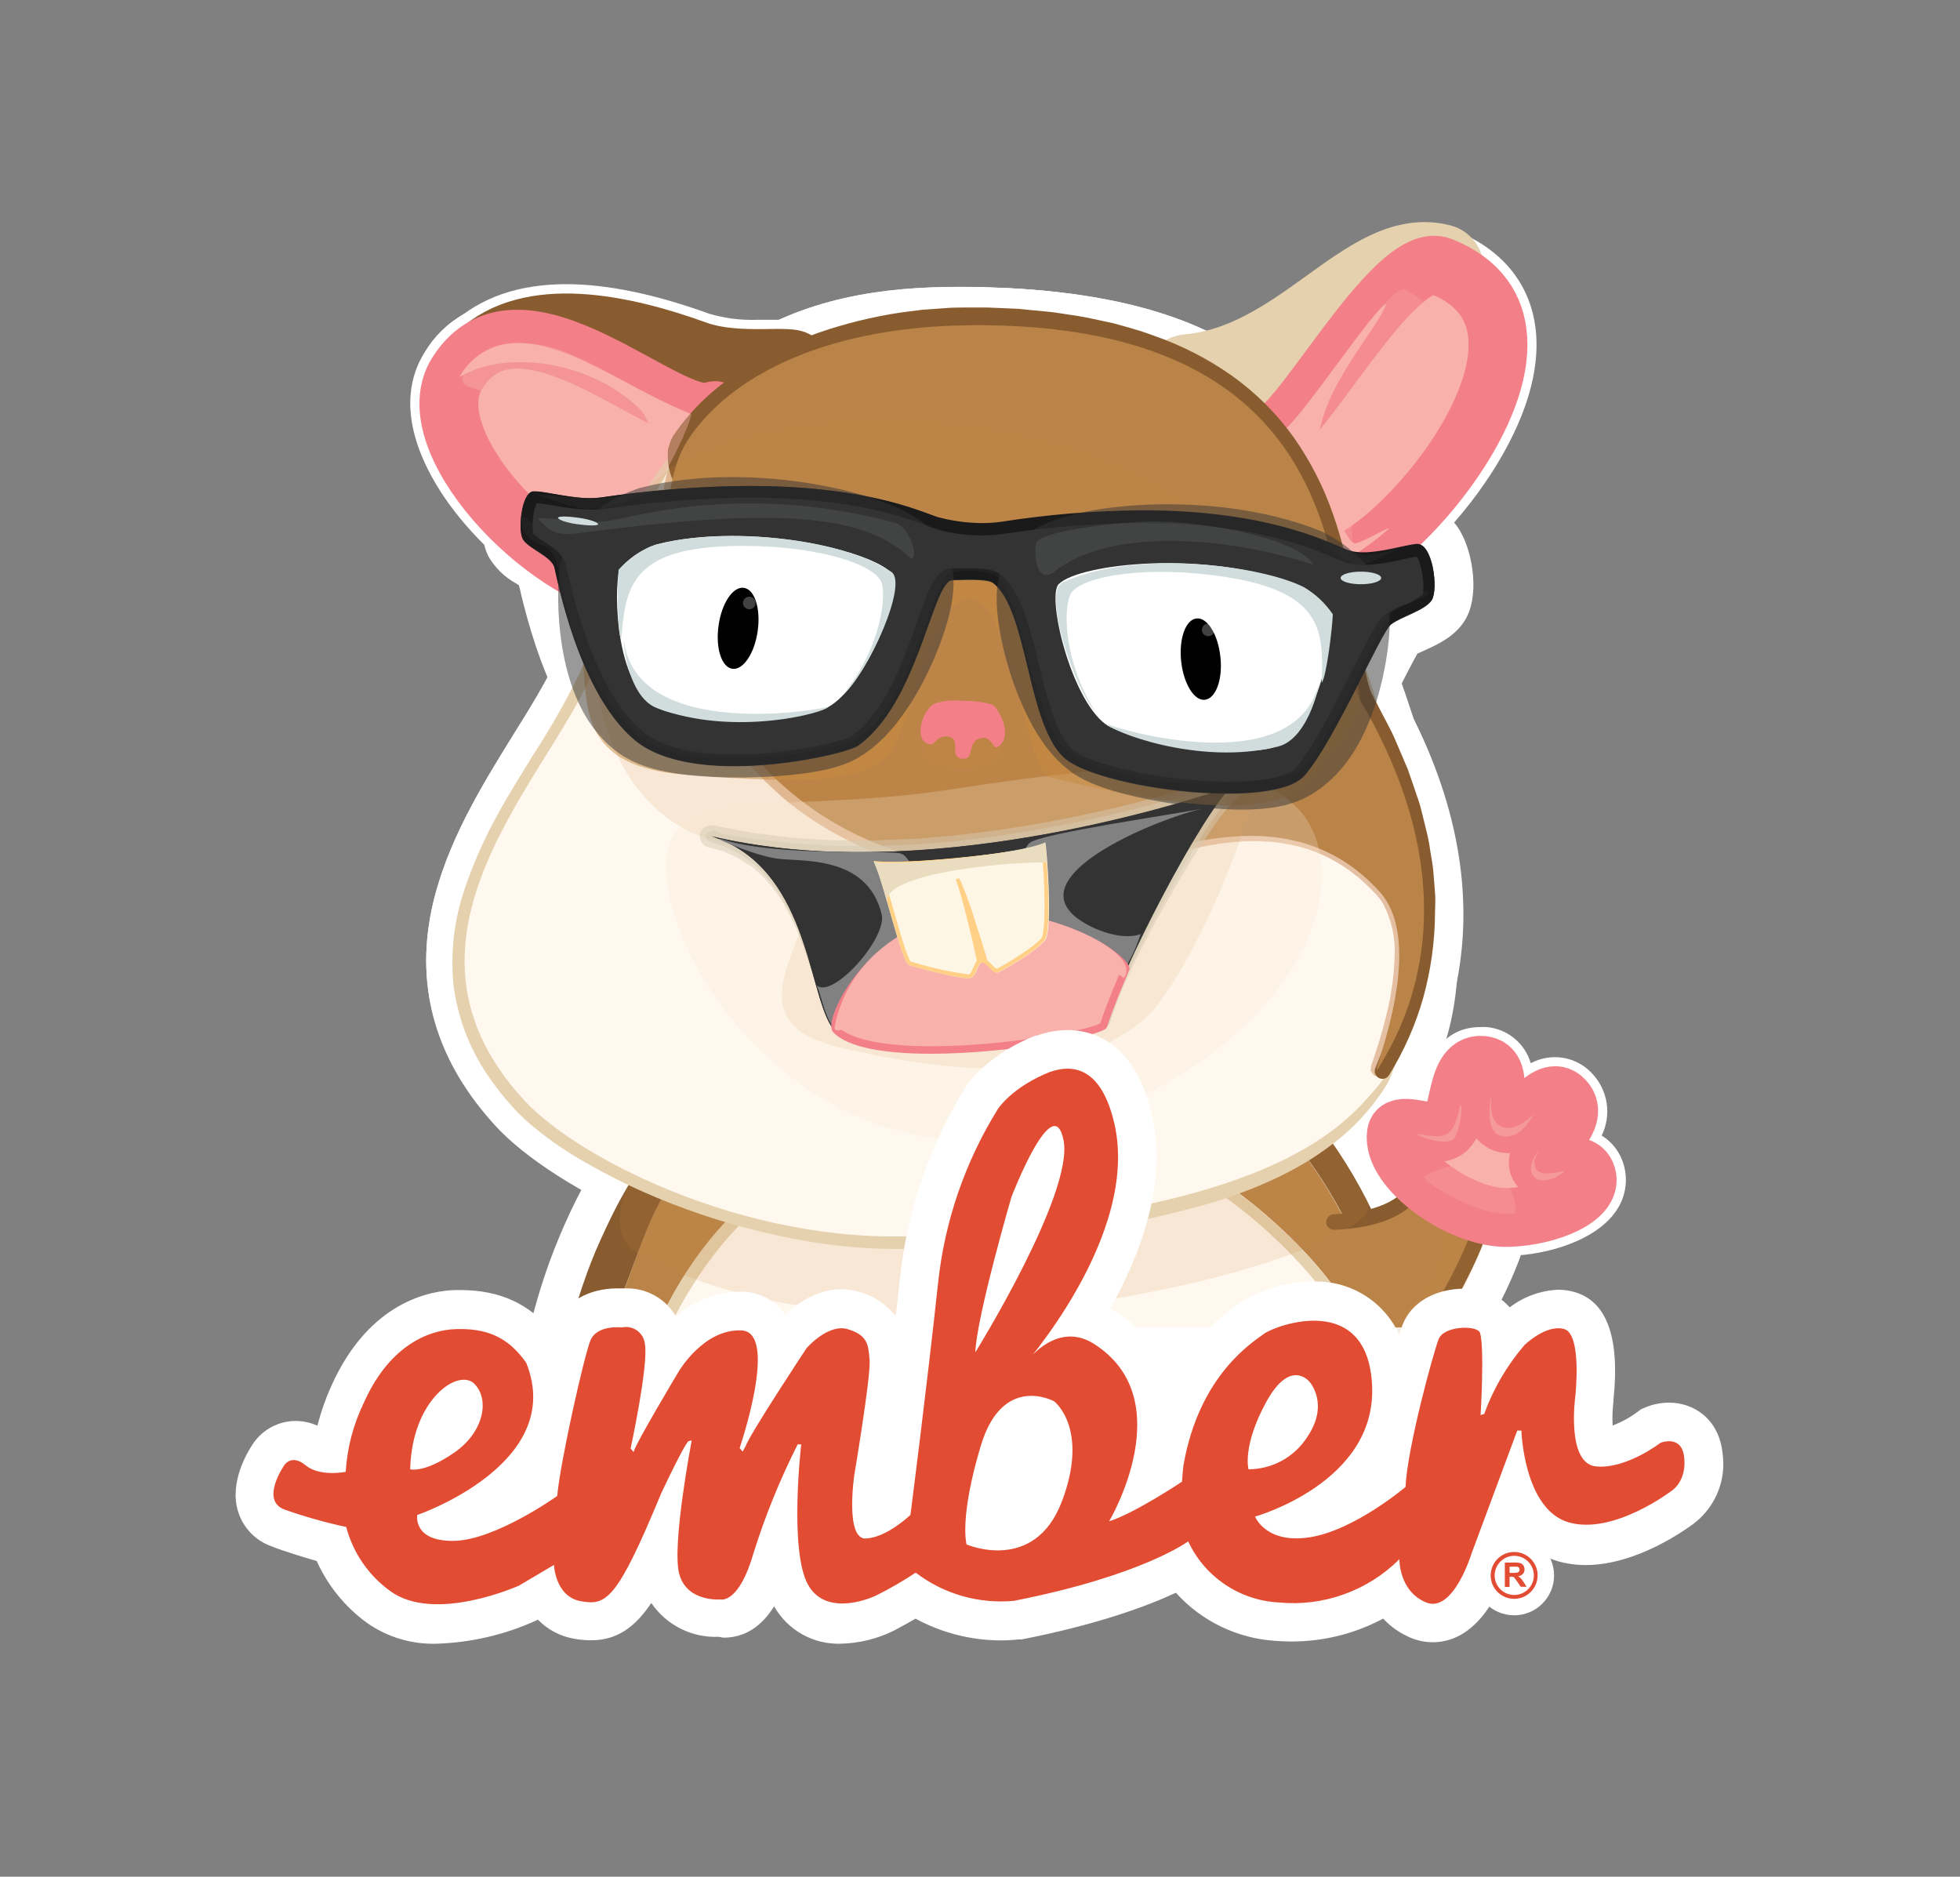 <svg width="47" height="45" viewBox="0 0 47 45" fill="none" xmlns="http://www.w3.org/2000/svg">
<rect x="0" y="0" width="47" height="45" fill="#808080" stroke="none"/>
<path d="M13.713 31.568L13.802 31.36L13.814 31.33C13.884 31.162 13.953 30.992 14.018 30.821C14.106 30.595 14.184 30.368 14.271 30.147C14.319 30.018 14.365 29.89 14.413 29.763C14.525 29.458 14.679 29.05 14.866 28.658C14.976 28.429 15.067 28.257 15.161 28.099C15.255 27.941 15.379 27.756 15.491 27.593L15.594 27.454L15.738 27.364C15.759 27.349 15.781 27.336 15.804 27.324C15.87 27.287 15.938 27.255 16.008 27.227C16.109 27.186 16.228 27.145 16.368 27.102C16.565 27.044 16.781 26.99 17.05 26.937C17.433 26.853 17.858 26.772 18.386 26.693C19.177 26.568 20.021 26.457 21.044 26.345C22.845 26.151 24.637 26.015 26.369 25.923C27.286 25.88 27.988 25.86 28.645 25.86H29.059C29.526 25.862 29.992 25.892 30.455 25.951C30.601 25.971 30.746 26.005 30.886 26.052C30.929 26.066 30.965 26.083 30.988 26.093L31.124 26.154L31.231 26.254C31.276 26.296 31.32 26.337 31.363 26.381C31.534 26.552 31.695 26.733 31.844 26.924C32.411 27.662 32.889 28.464 33.267 29.314C33.633 30.09 33.905 30.907 34.076 31.747L34.281 32.821H31.741L31.589 32.105C31.424 31.327 29.324 29.278 28.278 28.874C28.173 28.834 27.722 28.709 26.348 28.709C23.516 28.709 19.496 29.212 18.916 29.332C18.239 29.647 17.189 30.994 16.593 32.319L16.349 32.865" fill="white"/>
<path d="M31.128 27.496C31 27.332 30.862 27.177 30.716 27.029L30.612 26.93L30.586 26.92C30.502 26.893 30.416 26.874 30.328 26.863C29.906 26.809 29.481 26.782 29.055 26.782C28.183 26.77 27.303 26.798 26.424 26.84C24.666 26.925 22.905 27.067 21.153 27.258C20.278 27.354 19.404 27.463 18.539 27.6C18.108 27.667 17.677 27.741 17.256 27.834C17.046 27.878 16.838 27.928 16.641 27.987C16.549 28.014 16.457 28.045 16.367 28.081C16.331 28.095 16.296 28.112 16.262 28.131L16.245 28.14C16.142 28.279 16.046 28.423 15.956 28.571C15.865 28.719 15.781 28.887 15.702 29.054C15.545 29.383 15.409 29.733 15.279 30.086C15.149 30.439 15.021 30.796 14.881 31.152C14.813 31.33 14.742 31.454 14.668 31.632C14.633 31.716 14.597 31.83 14.56 31.83H15.748C16.39 30.346 17.596 28.816 18.608 28.404C18.887 28.29 23.374 27.759 26.34 27.759C27.44 27.759 28.201 27.799 28.604 27.956C29.82 28.424 32.237 30.676 32.487 31.83H33.175C33.027 31.071 32.778 30.335 32.435 29.642C32.087 28.877 31.648 28.156 31.128 27.496H31.128Z" fill="#BA8449"/>
<path d="M30.602 26.923L30.6 26.921L30.598 26.919L30.603 26.925L30.602 26.923Z" fill="white"/>
<path d="M30.602 26.923L30.6 26.921L30.598 26.919L30.603 26.925L30.602 26.923Z" fill="#BA8449"/>
<path d="M32.402 32.819L32.26 32.087C32.116 31.388 31.89 30.709 31.585 30.064C31.268 29.352 30.868 28.679 30.394 28.059C30.306 27.951 30.229 27.855 30.14 27.766C29.771 27.725 29.401 27.704 29.03 27.703H28.654C28.026 27.703 27.351 27.721 26.467 27.763C24.771 27.847 23.017 27.985 21.253 28.177C20.263 28.287 19.445 28.392 18.682 28.506C18.187 28.584 17.799 28.655 17.452 28.73C17.268 28.769 17.086 28.814 16.905 28.866L16.848 28.884C16.814 28.936 16.782 28.988 16.748 29.049C16.686 29.156 16.618 29.281 16.534 29.456C16.384 29.772 16.255 30.115 16.147 30.405C16.099 30.534 16.053 30.658 16.009 30.783C15.924 31.014 15.844 31.251 15.743 31.492C15.672 31.673 15.597 31.861 15.52 32.042L15.51 32.069C15.477 32.148 15.442 32.207 15.408 32.288L15.166 32.819H13.538L13.305 32.725H13.28C13.097 32.638 12.946 32.496 12.849 32.318C12.752 32.14 12.714 31.936 12.741 31.736V31.695L12.77 31.569L12.81 31.418C12.838 31.315 12.867 31.213 12.897 31.111C12.957 30.905 13.02 30.709 13.086 30.517C13.21 30.15 13.36 29.767 13.543 29.352C13.726 28.936 13.925 28.549 14.121 28.198C14.23 28.003 14.345 27.812 14.468 27.626C14.602 27.422 14.732 27.235 14.876 27.054C14.966 26.938 15.072 26.835 15.191 26.749C15.259 26.701 15.329 26.656 15.401 26.615C15.497 26.563 15.596 26.517 15.698 26.477C15.842 26.419 15.989 26.369 16.137 26.327C16.418 26.244 16.681 26.187 16.881 26.144C17.287 26.06 17.706 25.979 18.263 25.901C19.067 25.779 19.914 25.674 20.96 25.572C22.776 25.385 24.593 25.253 26.337 25.179C27.174 25.145 27.823 25.13 28.429 25.13H29.071C29.578 25.132 30.084 25.167 30.586 25.235H30.602C30.785 25.263 30.965 25.307 31.14 25.367H31.152C31.233 25.396 31.311 25.431 31.387 25.471C31.444 25.503 31.499 25.537 31.552 25.575L31.619 25.625L31.672 25.667L31.727 25.717C31.78 25.766 31.832 25.816 31.882 25.867C32.072 26.06 32.25 26.264 32.417 26.477C33.015 27.265 33.518 28.121 33.915 29.027C34.116 29.474 34.292 29.931 34.442 30.397C34.589 30.844 34.703 31.302 34.782 31.765L34.955 32.816L32.402 32.819Z" fill="white"/>
<path d="M14.604 32.818L15.228 31.524C15.746 30.421 16.991 28.417 18.365 27.854H18.392C18.856 27.681 23.511 27.145 26.343 27.145C27.937 27.145 28.532 27.31 28.84 27.424C30.277 27.976 32.771 30.316 33.108 31.702L33.385 32.823L14.604 32.818Z" fill="white"/>
<path d="M31.478 32.819L31.313 32.135C31.148 31.483 29.191 29.523 28.175 29.133C28.081 29.096 27.68 28.984 26.344 28.984C23.606 28.984 19.661 29.469 19.015 29.594C18.483 29.858 17.529 30.967 16.899 32.308L16.645 32.819H14.318L14.905 31.538C15.59 30.011 16.933 28.133 18.257 27.593C18.767 27.383 23.484 26.857 26.339 26.857C27.584 26.857 28.41 26.955 28.937 27.157C30.368 27.71 33.057 30.125 33.395 31.727L33.625 32.819H31.478Z" fill="white"/>
<path d="M32.542 32.819L32.276 32.593C31.27 31.66 30.994 29.741 31.308 28.945C31.481 28.421 32.036 28.125 32.568 28.274C32.745 28.262 33.169 27.919 33.295 27.713C33.393 27.53 33.541 27.378 33.722 27.275C33.903 27.172 34.109 27.122 34.317 27.13C35.002 27.13 36.111 27.672 36.474 28.185C36.574 28.32 36.64 28.477 36.666 28.642C36.691 28.808 36.677 28.977 36.623 29.136C36.613 29.163 36.596 29.217 36.57 29.291C36.193 30.42 35.708 31.777 35.31 32.408L35.044 32.819H32.542Z" fill="white"/>
<path d="M32.458 32.819L33.32 31.434C33.655 30.901 33.955 30.347 34.218 29.774C33.731 30.114 33.046 30.341 32.035 30.386L32.007 30.366L31.989 30.46C31.771 30.457 31.558 30.391 31.377 30.27C31.195 30.15 31.053 29.98 30.966 29.78C30.878 29.581 30.851 29.36 30.886 29.146C30.921 28.931 31.017 28.731 31.163 28.569C31.261 28.461 31.379 28.373 31.511 28.311C31.643 28.248 31.787 28.213 31.933 28.206C32.923 28.162 33.052 27.928 33.239 27.575C33.492 27.102 34.038 26.828 34.74 26.828C34.917 26.827 35.094 26.846 35.267 26.884C36.108 27.039 36.727 27.759 36.753 28.612C36.793 29.492 36.314 30.755 35.33 32.391L35.06 32.819H32.458Z" fill="white"/>
<path d="M36.131 30.121C35.003 30.121 33.776 29.388 33.147 28.664C32.574 28.005 32.517 27.424 32.57 27.052C32.65 26.499 33.14 26.099 33.698 26.132C33.819 26.133 33.939 26.145 34.058 26.165C34.169 25.67 34.433 24.627 35.502 24.627C35.55 24.624 35.598 24.624 35.647 24.627C35.891 24.648 36.122 24.742 36.311 24.896C36.501 25.051 36.638 25.259 36.707 25.494C36.888 25.398 37.089 25.349 37.293 25.349C37.461 25.35 37.626 25.386 37.779 25.454C37.932 25.522 38.069 25.621 38.182 25.744C38.366 25.939 38.486 26.186 38.527 26.451C38.567 26.716 38.526 26.987 38.408 27.228C38.665 27.387 38.853 27.636 38.935 27.925C38.992 28.121 39.003 28.327 38.966 28.527C38.929 28.728 38.846 28.917 38.723 29.079C38.228 29.754 37.11 30.084 36.212 30.113L36.131 30.121ZM35.008 7.211C33.987 7.849 32.872 9.313 31.515 11.316C31.41 11.471 31.267 11.598 31.1 11.684C30.933 11.771 30.747 11.814 30.559 11.81C30.055 11.81 29.423 11.509 28.683 10.914C27.509 9.971 27.484 9.43 27.474 9.237C27.446 8.673 27.874 8.189 28.438 8.149C29.566 8.043 30.501 7.369 31.411 6.718C32.321 6.067 33.158 5.46 34.159 5.46C34.359 5.46 34.558 5.485 34.752 5.536" fill="white"/>
<path d="M28.531 9.068C31.259 8.814 32.855 5.991 34.518 6.43C33.408 7.122 32.298 8.514 30.751 10.799C30.386 11.335 27.788 9.137 28.531 9.068V9.068Z" fill="#FFF8EF"/>
<path d="M10.842 7.76C11.522 7.132 12.444 6.814 13.578 6.814C14.556 6.814 15.71 7.053 17.01 7.524C17.385 7.634 17.775 7.683 18.166 7.668H18.671C19.001 7.668 19.68 7.668 19.961 8.299C20.051 8.511 20.084 8.742 20.056 8.97C20.029 9.198 19.943 9.415 19.806 9.6C19.355 10.306 18.138 11.057 16.974 11.057H16.917C16.291 11.057 15.702 10.728 15.018 10.34C14.166 9.865 13.202 9.328 12.067 9.328C11.909 9.328 11.75 9.338 11.593 9.359M31.853 14.519C31.347 14.519 30.409 14.31 29.797 12.897C29.517 12.239 29.366 11.533 29.349 10.818C29.349 9.829 29.866 9.575 30.175 9.499C30.398 9.274 30.816 8.71 31.131 8.284C32.411 6.565 33.326 5.436 34.391 5.436C34.567 5.435 34.742 5.468 34.906 5.533C36.346 6.108 37.036 7.313 36.8 8.84C36.635 9.968 35.927 11.313 34.876 12.523C34.381 13.092 33.116 14.427 31.998 14.511L31.853 14.519H31.853Z" fill="white"/>
<path d="M15.393 15.014C15.272 15.024 15.15 15.024 15.029 15.014C13.246 14.724 11.02 12.934 10.179 11.084C9.604 9.819 9.862 8.959 10.179 8.454C10.406 8.068 10.731 7.748 11.123 7.529C11.514 7.31 11.957 7.198 12.405 7.206C13.541 7.206 14.686 7.831 15.695 8.382C16.078 8.585 16.641 8.898 16.879 8.956C16.966 8.93 17.057 8.916 17.148 8.914C17.33 8.918 17.508 8.97 17.664 9.064C17.82 9.158 17.948 9.292 18.035 9.452C18.497 10.255 18.218 12.408 17.491 13.666C16.986 14.551 16.236 15.014 15.393 15.014Z" fill="white"/>
<path d="M21.598 30.511C17.415 30.511 13.283 28.483 11.909 27.002C10.474 25.456 9.95 23.715 10.351 21.804C10.682 20.235 11.559 18.827 12.333 17.579C12.867 16.722 13.37 15.912 13.502 15.33C15.202 7.837 19.465 6.878 22.988 6.878C23.213 6.878 23.449 6.878 23.708 6.889C31.212 7.115 31.965 10.734 32.409 12.897C32.469 13.247 32.558 13.592 32.674 13.927C35.192 20.105 35.606 23.806 34.064 26.307C32.548 28.765 29.22 29.962 22.583 30.496C22.253 30.521 21.923 30.511 21.593 30.511L21.598 30.511Z" fill="white"/>
<path d="M21.442 30.572C17.183 30.572 13.236 28.455 11.909 27.026C10.474 25.479 9.95 23.729 10.351 21.816C10.682 20.247 11.559 18.834 12.333 17.586C12.867 16.727 13.37 15.916 13.502 15.334C15.202 7.841 19.465 6.88 22.988 6.88C23.213 6.88 23.449 6.88 23.708 6.891C31.212 7.116 31.965 10.734 32.409 12.897C32.469 13.247 32.558 13.592 32.674 13.928C35.151 20.008 35.56 23.671 34.038 26.177C32.292 29.05 28.2 29.99 22.595 30.517C22.222 30.554 21.832 30.572 21.442 30.572Z" fill="white"/>
<path d="M32.29 25.344C32.344 25.212 32.399 25.08 32.456 24.95C33.032 23.581 33.446 22.388 32.769 21.631C31.963 20.739 28.538 19.135 25.516 17.706C19.71 14.972 16.125 13.208 15.608 11.441C15.541 11.226 15.521 10.999 15.55 10.776C15.578 10.553 15.654 10.338 15.773 10.147C16.764 8.579 19.571 6.893 23.398 6.893H23.513C27.115 6.924 29.741 7.961 31.316 9.972C32.647 11.672 32.949 13.653 33.169 15.099C33.245 15.594 33.334 16.207 33.435 16.375C36.166 21.062 34.921 24.518 33.93 26.16L32.29 25.344Z" fill="white"/>
<path d="M29.438 19.96C28.029 19.96 25.679 19.61 24.863 18.832C24.224 18.222 23.978 17.215 23.742 16.231C23.64 15.759 23.498 15.297 23.319 14.849H23.306C23.247 15.014 23.179 15.179 23.123 15.344C22.741 16.405 22.221 17.858 21.113 18.641C20.636 18.982 18.931 19.3 17.607 19.3C16.286 19.3 15.284 19.013 14.618 18.451C13.659 17.642 12.927 16.155 12.445 14.035L12.379 13.992C12.098 13.838 11.865 13.61 11.707 13.332C11.456 12.829 11.558 11.936 11.819 11.471C11.906 11.305 12.034 11.163 12.189 11.057C12.345 10.953 12.525 10.888 12.712 10.869H12.829C13.037 10.877 13.244 10.901 13.447 10.942C13.679 10.988 13.914 11.016 14.151 11.026C14.192 11.029 14.234 11.029 14.276 11.026C15.499 10.839 16.733 10.74 17.97 10.727C20.717 10.727 22.158 11.29 22.7 11.501L22.809 11.542C23.054 11.602 23.306 11.634 23.559 11.636C23.669 11.636 23.78 11.629 23.889 11.613C25.051 11.431 26.225 11.336 27.402 11.329C30.3 11.329 31.837 11.989 32.495 12.272L32.64 12.333H32.696C32.922 12.319 33.147 12.283 33.366 12.228C33.54 12.19 33.705 12.155 33.862 12.137C33.905 12.132 33.949 12.129 33.992 12.129C34.213 12.133 34.429 12.197 34.615 12.316C34.802 12.434 34.952 12.602 35.049 12.8C35.313 13.283 35.492 14.303 35.12 14.887C34.873 15.276 34.46 15.461 34.129 15.609L33.989 15.673C33.878 15.863 33.68 16.255 33.515 16.58C33.031 17.535 32.485 18.614 31.981 19.196C31.542 19.709 30.709 19.96 29.438 19.96V19.96Z" fill="white"/>
<g style="mix-blend-mode:multiply" opacity="0.3">
<path d="M28.877 19.726C27.76 19.726 26.193 19.561 25.064 18.765C24.416 18.312 24.126 17.385 23.723 15.915C23.611 15.474 23.477 15.04 23.32 14.614C23.249 14.779 23.168 15.003 23.1 15.182C22.681 16.303 22.109 17.84 21.066 18.48C20.529 18.809 18.845 19.114 17.533 19.114C16.13 19.114 15.117 18.801 14.526 18.185C13.04 16.628 12.739 15.141 12.564 14.254C12.539 14.127 12.508 13.967 12.48 13.859C11.605 13.4 11.547 12.716 11.565 12.431C11.589 11.907 12.019 11.492 12.544 11.486C12.812 11.497 13.069 11.594 13.276 11.763L13.327 11.798L13.402 11.821C13.662 11.88 13.898 12.016 14.08 12.212C14.261 12.408 14.379 12.653 14.417 12.917C14.575 13.59 14.781 14.251 15.031 14.896C15.609 16.379 16.012 16.635 16.047 16.655C16.58 16.826 17.138 16.908 17.698 16.899C18.456 16.9 19.209 16.789 19.934 16.569C20.141 16.239 20.56 15.415 20.851 14.841C21.735 13.099 21.885 12.835 22.251 12.644C22.491 12.526 22.757 12.47 23.024 12.479C23.468 12.483 23.908 12.56 24.327 12.706C24.971 12.978 25.318 13.819 26.051 15.974C26.183 16.361 26.357 16.866 26.461 17.128C27.016 17.395 28.277 17.58 29.613 17.58C29.99 17.58 30.264 17.565 30.439 17.548C30.565 17.289 30.743 16.912 30.896 16.587C31.965 14.324 32.125 14.066 32.404 13.854C32.915 13.506 33.511 13.305 34.128 13.27C34.367 13.257 34.602 13.33 34.791 13.476C34.98 13.623 35.109 13.832 35.155 14.066C35.304 14.879 34.516 15.179 34.259 15.278C34.196 15.301 34.094 15.341 34.024 15.372C33.928 15.537 33.75 15.895 33.6 16.196C32.462 18.424 32.079 19.032 31.648 19.289C31.136 19.586 29.851 19.726 28.877 19.726Z" fill="white"/>
</g>
<g style="mix-blend-mode:multiply" opacity="0.3">
<path d="M14.201 13.141C13.814 13.124 13.431 13.043 13.07 12.902C12.895 12.845 12.758 12.79 12.664 12.754C12.459 12.675 11.924 12.467 11.924 11.829V10.893H12.831C12.924 10.895 13.017 10.911 13.106 10.941C13.299 10.969 13.932 11.016 14.142 11.031L14.264 11.041C14.429 11.041 14.944 10.972 15.166 10.939C15.32 10.912 15.477 10.896 15.634 10.893H16.434L16.558 11.677C16.59 11.901 16.54 12.129 16.417 12.318C16.293 12.507 16.105 12.645 15.887 12.706L15.681 12.777C15.235 12.965 14.764 13.089 14.284 13.145L14.201 13.141ZM32.603 14.48C32.209 14.454 31.832 14.308 31.523 14.063C31.122 13.783 30.75 13.512 30.75 13.023V12.101H31.719C31.858 12.101 31.994 12.128 32.122 12.18C32.226 12.225 32.618 12.345 32.783 12.385C32.839 12.376 32.961 12.329 33.182 12.282C33.276 12.249 33.374 12.226 33.473 12.215H34.259L34.386 13.019C34.423 13.239 34.38 13.464 34.265 13.655C34.151 13.845 33.972 13.989 33.76 14.06C33.727 14.073 33.643 14.122 33.595 14.15C33.338 14.299 33.06 14.406 32.77 14.469C32.714 14.477 32.659 14.481 32.603 14.48Z" fill="white"/>
</g>
<path d="M26.127 31.83H29.43V34.798H26.127V31.83Z" fill="white"/>
<path d="M31.128 27.496C31 27.332 30.862 27.177 30.716 27.029L30.612 26.93L30.586 26.92C30.502 26.893 30.416 26.874 30.328 26.863C29.906 26.809 29.481 26.782 29.055 26.782C28.183 26.77 27.303 26.798 26.424 26.84C24.666 26.925 22.905 27.067 21.153 27.258C20.278 27.354 19.404 27.463 18.539 27.6C18.108 27.667 17.677 27.741 17.256 27.834C17.046 27.878 16.838 27.928 16.641 27.987C16.549 28.014 16.457 28.045 16.367 28.081C16.331 28.095 16.296 28.112 16.262 28.131L16.245 28.14C16.142 28.279 16.046 28.423 15.956 28.571C15.865 28.719 15.781 28.887 15.702 29.054C15.545 29.383 15.409 29.733 15.279 30.086C15.149 30.439 15.021 30.796 14.881 31.152C14.813 31.33 14.742 31.454 14.668 31.632C14.633 31.716 14.597 31.83 14.56 31.83H15.748C16.39 30.346 17.596 28.816 18.608 28.404C18.887 28.29 23.374 27.759 26.34 27.759C27.44 27.759 28.201 27.799 28.604 27.956C29.82 28.424 32.237 30.676 32.487 31.83H33.175C33.027 31.071 32.778 30.335 32.435 29.642C32.087 28.877 31.648 28.156 31.128 27.496H31.128ZM30.603 26.923L30.601 26.921L30.599 26.919L30.605 26.924L30.603 26.923Z" fill="#BA8449"/>
<path d="M33.073 29.409C32.707 28.571 32.243 27.778 31.691 27.048C31.547 26.863 31.392 26.685 31.227 26.518L31.096 26.392L31.072 26.369L31.053 26.354L31.027 26.335C31.003 26.318 30.978 26.302 30.953 26.288C30.913 26.269 30.872 26.251 30.831 26.236C30.704 26.193 30.574 26.162 30.442 26.143C29.987 26.081 29.528 26.049 29.069 26.046C28.17 26.028 27.28 26.046 26.39 26.087C24.613 26.163 22.839 26.292 21.071 26.475C20.186 26.567 19.302 26.671 18.417 26.804C17.974 26.872 17.533 26.946 17.096 27.038C16.873 27.086 16.65 27.137 16.42 27.203C16.301 27.238 16.184 27.277 16.069 27.322C16.002 27.349 15.937 27.38 15.874 27.414C15.834 27.436 15.796 27.459 15.76 27.485C15.707 27.524 15.659 27.57 15.618 27.622C15.49 27.781 15.371 27.946 15.261 28.117C15.149 28.282 15.041 28.463 14.944 28.639C14.733 29.007 14.567 29.365 14.402 29.726C14.237 30.087 14.098 30.45 13.973 30.819C13.911 31.003 13.852 31.188 13.798 31.374C13.77 31.467 13.743 31.561 13.719 31.655L13.681 31.795L13.664 31.866C13.664 31.877 13.687 31.843 13.745 31.875L13.76 31.829H14.567C14.604 31.829 14.64 31.716 14.675 31.631C14.749 31.453 14.82 31.302 14.888 31.125C15.028 30.769 15.154 30.425 15.286 30.072C15.418 29.719 15.552 29.378 15.709 29.047C15.788 28.882 15.874 28.717 15.963 28.567C16.052 28.417 16.148 28.278 16.252 28.138L16.268 28.13C16.302 28.111 16.338 28.095 16.374 28.081C16.464 28.044 16.555 28.012 16.648 27.986C16.845 27.927 17.053 27.878 17.262 27.833C17.684 27.741 18.115 27.668 18.546 27.599C19.411 27.462 20.285 27.353 21.16 27.258C22.912 27.067 24.672 26.928 26.431 26.839C27.31 26.798 28.19 26.77 29.062 26.781C29.488 26.782 29.913 26.809 30.335 26.862C30.422 26.874 30.509 26.893 30.593 26.92L30.619 26.93L30.723 27.029C30.869 27.176 31.006 27.332 31.134 27.495C31.655 28.154 32.094 28.874 32.442 29.638C32.783 30.333 33.029 31.07 33.176 31.829H33.869C33.8 31.5 33.692 31.035 33.562 30.628C33.422 30.212 33.259 29.806 33.073 29.409Z" fill="#895C2F"/>
<path d="M28.504 28.227C28.133 28.084 27.404 28.039 26.339 28.039C23.355 28.039 18.953 28.562 18.712 28.652C17.806 29.026 16.68 30.51 16.053 31.829H32.2C31.953 30.84 29.707 28.697 28.504 28.227Z" fill="#FFF8EF"/>
<path d="M28.604 27.968C28.201 27.803 27.44 27.759 26.34 27.759C23.368 27.759 18.887 28.275 18.608 28.389C17.596 28.802 16.384 30.346 15.748 31.829H16.054C16.676 30.51 17.802 29.035 18.707 28.666C18.949 28.575 23.351 28.039 26.335 28.039C27.4 28.039 28.129 28.07 28.5 28.214C29.703 28.677 31.948 30.84 32.201 31.829H32.482C32.237 30.675 29.82 28.436 28.604 27.968V27.968Z" fill="#E5D1AE"/>
<path d="M34.118 28.137C33.953 28.475 33.071 29.325 32.329 29.114C31.941 29.004 32.012 31.005 32.906 31.83H34.527C34.973 31.17 35.672 29.001 35.751 28.776C35.843 28.514 34.286 27.799 34.118 28.137Z" fill="#BA8449"/>
<path d="M35.836 28.599C35.816 28.152 35.537 27.862 35.069 27.756C34.693 27.672 34.188 27.756 34.062 27.992C33.814 28.46 33.505 29.049 31.98 29.115C31.93 29.118 31.884 29.14 31.851 29.177C31.818 29.213 31.801 29.262 31.803 29.311C31.805 29.36 31.826 29.406 31.862 29.439C31.898 29.473 31.945 29.49 31.994 29.489C33.588 29.42 34.05 28.811 34.383 28.188C34.623 28.093 34.89 28.093 35.131 28.188C35.225 28.212 35.31 28.267 35.37 28.345C35.429 28.422 35.462 28.517 35.461 28.615C35.501 29.481 34.599 31.006 34.103 31.83H34.549C35.101 30.841 35.87 29.489 35.836 28.599Z" fill="#895C2F"/>
<g style="mix-blend-mode:multiply" opacity="0.15">
<path d="M32.699 31.983C33.69 31.752 34.563 30.768 34.641 29.345C34.656 29.083 34.117 28.577 34.117 28.439C34.117 28.3 35.782 28.468 35.858 28.854C35.934 29.24 34.826 31.592 34.456 31.977C34.086 32.361 32.123 32.118 32.699 31.983Z" fill="#C7893E"/>
</g>
<path d="M33.485 27.184C33.361 28.038 35.044 29.235 36.182 29.192C37.138 29.161 38.201 28.716 38.046 28.193C37.891 27.671 36.968 28.285 36.89 27.916C36.812 27.547 37.97 26.869 37.508 26.376C37.08 25.923 36.583 27.1 36.074 26.93C35.566 26.761 36.173 25.611 35.551 25.546C34.811 25.47 35.089 27.115 34.534 27.146C34.132 27.174 33.525 26.902 33.485 27.184Z" fill="#F8B1AB" stroke="#F38089" stroke-width="1.411"/>
<g style="mix-blend-mode:multiply" opacity="0.5">
<path d="M33.957 27.179C34.14 27.314 34.783 27.499 34.895 27.26C35.007 27.021 35.095 26.556 35.019 26.487C34.968 26.706 34.897 27.123 34.652 27.215C34.466 27.288 34.086 27.201 33.957 27.179ZM35.762 26.256C35.729 26.409 35.612 27.13 35.978 27.23C36.309 27.318 36.537 27.121 36.786 26.711C36.652 26.841 36.305 27.14 36.028 27.023C35.751 26.905 35.741 26.625 35.762 26.256Z" fill="#F8B1AB"/>
</g>
<g style="mix-blend-mode:multiply" opacity="0.25">
<path d="M34.137 28.203C36.032 27.28 36.419 28.784 36.327 29.092C35.587 29.222 34.252 28.449 34.137 28.203Z" fill="#F8B1AB"/>
</g>
<g style="mix-blend-mode:multiply" opacity="0.5">
<path d="M36.898 27.607C36.568 27.972 36.733 28.267 36.941 28.298C37.214 28.349 37.546 28.082 37.503 28.079C37.429 28.079 36.917 28.254 36.818 27.998C36.743 27.805 36.861 27.695 36.898 27.607Z" fill="#F8B1AB"/>
</g>
<g style="mix-blend-mode:multiply" opacity="0.15">
<path d="M15.27 30.029C21.349 33.514 33.436 29.978 32.792 28.829C31.945 27.322 31.606 26.356 29.745 26.456C27.884 26.557 15.967 27.495 15.482 27.864C14.996 28.234 14.474 29.572 15.27 30.029H15.27Z" fill="#C7893E"/>
</g>
<path d="M28.531 9.068C31.259 8.814 32.855 5.991 34.518 6.43C33.408 7.122 32.298 8.514 30.751 10.799C30.386 11.335 27.788 9.137 28.531 9.068V9.068Z" fill="#FFF8EF" stroke="#E5D1AE" stroke-width="2.117" stroke-linecap="round" stroke-linejoin="round"/>
<path d="M11.471 8.444C12.704 7.306 14.907 7.75 16.696 8.398C17.713 8.767 19.031 8.467 19.123 8.675C19.341 9.169 18.025 10.158 16.939 10.14C15.852 10.122 14.06 8.098 11.471 8.444Z" fill="#BA8449" stroke="#895C2F" stroke-width="1.411" stroke-linecap="round" stroke-linejoin="round"/>
<path d="M30.403 10.406C31.028 10.591 33.407 5.929 34.563 6.391C38.241 7.859 33.454 13.48 31.921 13.592C30.389 13.704 30.045 10.301 30.404 10.406H30.403ZM17.111 9.853C16.094 10.291 12.487 6.529 10.961 8.953C9.957 10.548 12.996 13.776 15.169 14.123C17.343 14.469 17.648 9.622 17.111 9.853Z" fill="#F8B1AB" stroke="#F38089" stroke-width="1.411"/>
<g style="mix-blend-mode:multiply">
<path d="M33.239 7.29C33.037 7.928 31.397 9.583 31.629 11.006C31.713 11.529 32.274 13.09 32.514 13.029C32.753 12.968 33.354 12.598 33.3 12.683C32.95 12.989 32.571 13.26 32.167 13.49C31.883 13.337 30.633 10.465 30.811 10.305C31.343 9.829 33.008 7.321 33.239 7.29H33.239ZM11.016 9.044C12.125 8.367 14.153 8.652 15.339 9.806C15.758 10.216 15.877 11.619 14.93 12.567C14.555 12.946 17.164 11.222 17.172 10.727C17.18 10.233 17.007 10.086 16.617 9.943C15.185 9.409 13.679 8.198 12.371 8.225C12.093 8.228 11.82 8.306 11.582 8.45C11.343 8.594 11.148 8.799 11.016 9.044Z" fill="#F8B1AB"/>
</g>
<g style="mix-blend-mode:multiply" opacity="0.25">
<path d="M33.685 6.936C36.217 8.332 32.138 10.444 32.437 13.075C31.907 13.018 30.599 10.472 30.924 10.248C31.375 9.933 33.261 6.816 33.685 6.936Z" fill="#F8B1AB"/>
</g>
<path d="M14.681 15.605L14.667 15.655C14.667 15.688 14.648 15.737 14.623 15.82C14.56 16.024 14.483 16.223 14.392 16.416C14.046 17.103 13.66 17.769 13.236 18.41C12.975 18.819 12.697 19.28 12.42 19.794C12.122 20.338 11.876 20.908 11.687 21.497C11.475 22.15 11.403 22.839 11.475 23.52C11.572 24.269 11.862 24.979 12.316 25.583C12.433 25.748 12.559 25.901 12.696 26.054C12.828 26.207 12.972 26.349 13.125 26.481C13.453 26.754 13.802 26.998 14.17 27.213C14.956 27.682 15.786 28.074 16.647 28.384C17.558 28.718 18.498 28.967 19.455 29.129C20.447 29.303 21.457 29.358 22.462 29.294C24.543 29.129 26.706 28.921 28.808 28.362C29.854 28.082 30.892 27.721 31.814 27.137C32.276 26.844 32.687 26.478 33.031 26.052C33.117 25.945 33.196 25.83 33.289 25.723C33.385 25.621 33.465 25.504 33.525 25.377C33.644 25.123 33.74 24.86 33.814 24.59C34.096 23.502 34.043 22.365 33.862 21.275C33.664 20.19 33.381 19.122 33.016 18.082C32.666 17.043 32.258 16.032 31.86 15.037C31.756 14.784 31.652 14.552 31.55 14.285C31.499 14.152 31.456 14.017 31.421 13.879C31.383 13.744 31.352 13.611 31.322 13.479C31.201 12.951 31.112 12.44 30.962 11.957C30.824 11.482 30.619 11.03 30.352 10.613C30.089 10.21 29.759 9.855 29.376 9.562C28.603 8.997 27.722 8.598 26.787 8.388C25.888 8.174 24.971 8.041 24.047 7.992C23.183 7.923 22.314 7.927 21.45 8.005C20.659 8.08 19.885 8.279 19.156 8.594C17.916 9.139 16.894 10.084 16.254 11.276C16.006 11.744 15.796 12.231 15.623 12.732C15.472 13.187 15.351 13.596 15.259 13.957C15.212 14.136 15.171 14.303 15.141 14.451C15.095 14.587 15.04 14.72 14.976 14.849C14.886 15.026 14.809 15.209 14.745 15.398C14.702 15.525 14.687 15.592 14.687 15.592L14.681 15.605ZM14.131 15.473C14.19 15.203 14.224 14.927 14.231 14.649C14.245 14.498 14.267 14.349 14.299 14.201C14.329 14.121 14.363 14.044 14.401 13.968L14.504 13.704C14.669 13.289 14.855 12.882 15.062 12.486C15.622 11.418 16.355 10.449 17.23 9.618C17.77 9.113 18.389 8.702 19.063 8.401C19.811 8.072 20.602 7.856 21.413 7.76C22.29 7.656 23.174 7.623 24.056 7.662C25.003 7.683 25.946 7.786 26.875 7.972C27.829 8.182 28.82 8.511 29.682 9.145C30.117 9.463 30.495 9.853 30.8 10.299C31.1 10.757 31.33 11.257 31.482 11.782C31.63 12.303 31.752 12.832 31.845 13.365C31.873 13.493 31.9 13.62 31.933 13.744C31.961 13.866 31.998 13.986 32.042 14.104C32.136 14.354 32.231 14.604 32.328 14.854C32.712 15.868 33.055 16.912 33.356 17.986C33.666 19.059 33.887 20.155 34.017 21.263C34.083 21.821 34.105 22.384 34.083 22.945C34.066 23.503 33.977 24.057 33.82 24.593C33.744 24.863 33.644 25.126 33.522 25.378C33.492 25.441 33.465 25.505 33.437 25.571C33.409 25.637 33.394 25.706 33.366 25.772C33.342 25.839 33.312 25.904 33.277 25.967L33.165 26.148C32.847 26.625 32.453 27.048 31.999 27.398C31.773 27.573 31.537 27.736 31.292 27.884C31.044 28.028 30.797 28.161 30.534 28.282C30.021 28.517 29.491 28.714 28.949 28.872C27.884 29.171 26.801 29.399 25.705 29.552C24.629 29.717 23.558 29.826 22.507 29.912C21.451 29.991 20.389 29.94 19.346 29.76C18.352 29.591 17.376 29.331 16.429 28.984C15.53 28.658 14.663 28.248 13.842 27.759C13.444 27.522 13.067 27.253 12.714 26.954C12.537 26.802 12.371 26.637 12.218 26.46C12.071 26.293 11.933 26.118 11.804 25.937C11.295 25.247 10.973 24.437 10.871 23.586C10.8 22.821 10.892 22.05 11.14 21.323C11.349 20.702 11.615 20.101 11.934 19.529C12.223 19.003 12.516 18.54 12.773 18.121C13.181 17.496 13.552 16.848 13.883 16.179C13.962 16.01 14.029 15.836 14.083 15.658C14.097 15.613 14.11 15.566 14.119 15.52L14.132 15.47L14.131 15.473H14.131Z" fill="#E5D1AE"/>
<path d="M14.402 15.537C13.816 18.122 8.7 22.214 12.586 26.4C13.907 27.824 18.201 30.005 22.511 29.599C33.706 28.544 36.535 25.846 31.818 14.276C31.052 12.395 31.911 8.061 23.682 7.815C20.229 7.711 16.074 8.184 14.402 15.537V15.537Z" fill="#FFF8EF"/>
<path d="M16.627 10.651L16.604 10.689C16.582 10.724 16.561 10.761 16.543 10.798C16.47 10.938 16.411 11.084 16.366 11.235C16.202 11.835 16.146 12.46 16.201 13.08C16.268 14.055 16.505 15.01 16.901 15.904C17.405 17.067 18.18 18.092 19.162 18.894C19.721 19.35 20.342 19.725 21.007 20.007C21.721 20.306 22.471 20.511 23.238 20.619C24.055 20.731 24.881 20.756 25.703 20.693C25.913 20.68 26.126 20.657 26.337 20.634H26.413L26.491 20.62C26.539 20.61 26.585 20.602 26.638 20.589C26.739 20.564 26.843 20.535 26.947 20.505C27.365 20.386 27.791 20.256 28.23 20.157C29.105 19.961 30.047 19.862 30.965 20.063C31.425 20.166 31.864 20.346 32.264 20.596C32.364 20.654 32.461 20.716 32.555 20.784L32.695 20.894L32.828 21.011C32.918 21.089 32.993 21.176 33.082 21.262C33.124 21.304 33.164 21.348 33.202 21.394C33.242 21.441 33.279 21.491 33.313 21.544C33.556 21.968 33.676 22.451 33.658 22.94C33.655 23.419 33.599 23.896 33.493 24.363C33.442 24.596 33.384 24.828 33.32 25.058L33.227 25.4L33.179 25.564L33.161 25.644V25.654C33.126 25.629 33.242 25.72 33.079 25.523C32.847 25.523 32.961 25.563 32.928 25.551V25.541C33.166 25.146 33.366 24.729 33.524 24.295C33.835 23.426 33.968 22.504 33.916 21.583C33.86 20.672 33.661 19.775 33.325 18.926C33.164 18.502 32.978 18.089 32.766 17.689C32.662 17.489 32.552 17.291 32.436 17.097C32.368 16.985 32.309 16.868 32.261 16.746C32.216 16.627 32.178 16.504 32.149 16.38C32.038 15.904 31.984 15.455 31.913 15.01C31.842 14.565 31.777 14.133 31.685 13.709C31.519 12.886 31.227 12.093 30.82 11.359C30.43 10.67 29.9 10.07 29.264 9.599C28.645 9.154 27.958 8.811 27.229 8.584C26.54 8.367 25.831 8.218 25.112 8.139C24.446 8.063 23.775 8.03 23.104 8.038C22.5 8.042 21.898 8.088 21.301 8.175C20.331 8.303 19.388 8.592 18.513 9.029C17.957 9.311 17.454 9.688 17.027 10.142C16.916 10.262 16.811 10.387 16.713 10.518L16.619 10.656L16.627 10.651H16.627ZM16.35 10.486L16.451 10.336C16.553 10.193 16.663 10.056 16.781 9.924C17.229 9.435 17.759 9.027 18.346 8.717C19.25 8.243 20.225 7.919 21.233 7.76C21.849 7.655 22.472 7.594 23.097 7.577C23.788 7.553 24.479 7.574 25.167 7.638C25.922 7.703 26.669 7.843 27.396 8.056C28.189 8.286 28.938 8.644 29.614 9.118C30.33 9.63 30.931 10.287 31.378 11.045C31.823 11.836 32.14 12.693 32.317 13.582C32.415 14.028 32.482 14.478 32.553 14.926C32.624 15.375 32.669 15.828 32.763 16.245C32.785 16.344 32.812 16.441 32.846 16.537C32.882 16.629 32.926 16.717 32.976 16.802C33.09 17.007 33.202 17.214 33.306 17.427C33.517 17.855 33.701 18.296 33.858 18.746C34.182 19.658 34.357 20.617 34.375 21.585C34.392 22.56 34.212 23.529 33.845 24.434C33.66 24.884 33.431 25.315 33.161 25.72C33.155 25.729 33.148 25.738 33.141 25.747C33.098 25.747 33.204 25.799 32.96 25.8C32.785 25.593 32.907 25.665 32.872 25.627V25.594C32.88 25.562 32.888 25.531 32.899 25.5L32.955 25.335L33.06 25.006C33.13 24.783 33.192 24.558 33.247 24.331C33.36 23.882 33.425 23.422 33.442 22.96C33.47 22.508 33.372 22.057 33.158 21.657C33.129 21.612 33.098 21.567 33.065 21.524C33.03 21.48 32.992 21.437 32.951 21.397C32.872 21.316 32.79 21.236 32.707 21.158L32.58 21.044L32.446 20.94C32.359 20.868 32.261 20.808 32.169 20.744C31.787 20.502 31.364 20.334 30.92 20.249C30.037 20.076 29.133 20.207 28.29 20.429C27.863 20.536 27.449 20.675 27.029 20.807C26.925 20.84 26.82 20.873 26.711 20.902C26.658 20.917 26.598 20.93 26.546 20.944L26.465 20.958H26.379C26.161 20.985 25.946 21.013 25.73 21.029C24.883 21.108 24.031 21.097 23.187 20.996C22.381 20.898 21.592 20.691 20.842 20.381C20.14 20.092 19.483 19.703 18.891 19.227C17.867 18.372 17.064 17.285 16.548 16.055C16.144 15.119 15.906 14.119 15.844 13.101C15.797 12.439 15.867 11.774 16.052 11.136C16.107 10.965 16.177 10.8 16.261 10.641C16.29 10.582 16.314 10.552 16.328 10.526L16.351 10.488L16.35 10.486Z" fill="#E5BFA1"/>
<path d="M16.969 10.848L16.924 10.937L16.913 10.959V11C16.92 11.068 16.94 11.133 16.972 11.193C17.082 11.38 17.218 11.551 17.377 11.699C17.743 12.04 18.139 12.348 18.559 12.621C19.419 13.183 20.346 13.695 21.261 14.19C23.115 15.169 25.021 16.071 26.92 16.993C27.87 17.453 28.819 17.916 29.762 18.397C30.235 18.64 30.703 18.892 31.168 19.144C31.632 19.396 32.094 19.67 32.543 19.968C32.768 20.118 32.989 20.275 33.204 20.448C33.309 20.537 33.415 20.629 33.516 20.728L33.592 20.808L33.628 20.847L33.638 20.857L33.653 20.877L33.668 20.897L33.787 21.061L33.846 21.14C33.866 21.17 33.886 21.206 33.904 21.238L34.016 21.439C34.047 21.506 34.075 21.574 34.099 21.643C34.127 21.71 34.151 21.779 34.168 21.849C34.207 21.989 34.233 22.131 34.247 22.275C34.247 22.346 34.266 22.416 34.266 22.487V22.7C34.236 23.25 34.12 23.791 33.922 24.304C33.742 24.812 33.517 25.293 33.314 25.775L32.984 25.61C33.307 25.055 33.55 24.458 33.707 23.836C33.863 23.215 33.935 22.576 33.92 21.937C33.912 21.772 33.92 21.619 33.901 21.459L33.849 20.982C33.833 20.817 33.793 20.667 33.767 20.511C33.741 20.353 33.706 20.197 33.663 20.043L33.536 19.579C33.499 19.414 33.43 19.276 33.38 19.124L33.215 18.671L33.015 18.232C32.946 18.087 32.888 17.937 32.811 17.796L32.578 17.372L32.461 17.161L32.401 17.042L32.363 16.97L32.335 16.913C32.317 16.874 32.299 16.844 32.281 16.798L32.226 16.653L32.201 16.581L32.183 16.516L32.148 16.388C31.983 15.707 31.917 15.069 31.792 14.424C31.68 13.794 31.515 13.176 31.296 12.574C31.081 11.986 30.783 11.431 30.413 10.926C30.044 10.428 29.594 9.997 29.082 9.648C28.564 9.298 28.001 9.02 27.407 8.824C27.26 8.77 27.109 8.723 26.956 8.685C26.803 8.646 26.653 8.601 26.497 8.565C26.185 8.507 25.878 8.435 25.559 8.4C25.394 8.38 25.244 8.354 25.085 8.339L24.607 8.304L24.367 8.286H24.126L23.649 8.278H23.17C23.005 8.278 22.84 8.278 22.686 8.298L22.222 8.337L21.753 8.402C21.13 8.499 20.518 8.655 19.925 8.867C19.336 9.07 18.773 9.342 18.248 9.678L18.055 9.805L17.869 9.948C17.743 10.037 17.633 10.139 17.519 10.237C17.303 10.432 17.111 10.652 16.947 10.893L16.969 10.848ZM16.179 10.398C16.593 9.804 17.122 9.299 17.737 8.914C18.32 8.532 18.947 8.221 19.604 7.986C20.257 7.759 20.929 7.593 21.613 7.492L22.124 7.427L22.646 7.39C22.825 7.373 22.977 7.376 23.152 7.373H23.662L24.171 7.394L24.423 7.406L24.677 7.431L25.184 7.479C25.35 7.498 25.515 7.528 25.69 7.553C26.02 7.596 26.362 7.681 26.697 7.751C26.862 7.793 27.027 7.845 27.193 7.891C27.358 7.937 27.523 7.995 27.688 8.056C28.346 8.286 28.97 8.607 29.539 9.008C30.114 9.417 30.617 9.918 31.026 10.492C31.425 11.06 31.742 11.681 31.968 12.337C32.191 12.981 32.357 13.643 32.464 14.315C32.58 14.975 32.641 15.634 32.773 16.247L32.799 16.356L32.814 16.411L32.829 16.455L32.855 16.544C32.865 16.576 32.888 16.617 32.905 16.653L32.931 16.709C32.931 16.709 32.915 16.678 32.931 16.698V16.711L32.946 16.739L33.006 16.851L33.121 17.075L33.356 17.523C33.433 17.672 33.493 17.832 33.56 17.985L33.76 18.45L33.925 18.93C33.975 19.095 34.043 19.246 34.079 19.413L34.201 19.907C34.243 20.07 34.275 20.235 34.297 20.402C34.322 20.567 34.358 20.732 34.371 20.896L34.411 21.404C34.429 21.569 34.411 21.744 34.411 21.914C34.405 22.593 34.31 23.269 34.129 23.923C33.944 24.576 33.669 25.2 33.311 25.776C33.288 25.817 33.249 25.848 33.204 25.861C33.159 25.875 33.11 25.871 33.068 25.85C33.026 25.829 32.993 25.792 32.977 25.748C32.961 25.704 32.962 25.655 32.981 25.611C33.176 25.117 33.384 24.637 33.542 24.148C33.713 23.671 33.808 23.17 33.823 22.664C33.84 22.187 33.694 21.718 33.408 21.335L33.285 21.182L33.27 21.162C33.258 21.149 33.281 21.175 33.27 21.172L33.261 21.164L33.23 21.132L33.167 21.07C33.078 20.985 32.984 20.905 32.887 20.831C32.687 20.677 32.472 20.535 32.256 20.397C31.362 19.857 30.442 19.361 29.498 18.913C28.553 18.453 27.599 18.012 26.641 17.57C24.724 16.696 22.797 15.839 20.901 14.877C19.953 14.398 19.012 13.902 18.093 13.321C17.865 13.175 17.639 13.023 17.418 12.86C17.19 12.695 16.972 12.516 16.767 12.324C16.536 12.116 16.338 11.873 16.181 11.605C16.088 11.433 16.032 11.244 16.016 11.049C16.01 10.995 16.01 10.939 16.016 10.884C16.014 10.856 16.014 10.827 16.016 10.799C16.016 10.766 16.031 10.731 16.041 10.698C16.05 10.665 16.061 10.631 16.072 10.599L16.088 10.555L16.1 10.533L16.145 10.444L16.179 10.398Z" fill="#895C2F"/>
<path d="M16.487 10.562C14.958 12.922 16.787 22.009 26.404 20.784C27.422 20.655 30.805 18.855 33.084 21.384C34.332 22.769 32.648 26.287 33.084 25.561C33.569 24.754 35.442 21.638 32.644 16.837C31.741 15.306 33.227 7.882 23.591 7.798C19.889 7.76 17.504 8.998 16.487 10.562H16.487Z" fill="#BA8449"/>
<g style="mix-blend-mode:multiply" opacity="0.15">
<path d="M16.218 11.136C18.993 9.352 27.377 9.474 30.057 13.753C31.84 16.595 28.571 23.598 27.377 24.492C26.183 25.385 24.5 26.158 20.102 25.107C16.383 24.213 21.998 20.749 17.612 20.245C13.606 19.783 13.211 13.077 16.218 11.136Z" fill="#C7893E"/>
</g>
<g style="mix-blend-mode:multiply" opacity="0.25">
<path d="M23.98 18.029C23.98 18.242 23.574 18.413 23.072 18.413C22.57 18.413 22.162 18.248 22.162 18.029C22.162 17.81 22.565 17.651 23.069 17.651C23.572 17.651 23.98 17.816 23.98 18.029Z" fill="#C7893E"/>
</g>
<path d="M22.38 16.89C22.588 16.752 23.701 16.798 23.837 16.936C23.972 17.075 24.288 17.663 23.929 17.906C23.807 17.99 23.797 17.642 23.525 17.698C23.195 17.767 23.36 18.203 23.109 18.193C22.704 18.181 23.094 17.724 22.739 17.662C22.473 17.616 22.408 17.866 22.299 17.846C21.906 17.779 22.09 17.085 22.38 16.89Z" fill="#F38089"/>
<path d="M22.989 16.9C23.258 16.884 23.527 16.919 23.782 17.003C23.928 17.173 24.009 17.389 24.012 17.613C24.01 17.651 24 17.689 23.982 17.724C23.964 17.759 23.939 17.789 23.909 17.814L23.888 17.787C23.859 17.733 23.816 17.688 23.765 17.655C23.713 17.623 23.653 17.604 23.592 17.601C23.567 17.598 23.541 17.598 23.516 17.601C23.431 17.625 23.356 17.675 23.3 17.743C23.244 17.812 23.211 17.896 23.204 17.983C23.171 18.11 23.16 18.139 23.122 18.139C23.008 18.139 23.004 18.091 23.008 17.952C23.011 17.814 23.008 17.622 22.765 17.576C22.739 17.57 22.712 17.565 22.686 17.563C22.565 17.566 22.452 17.619 22.372 17.708L22.326 17.751C22.289 17.746 22.255 17.728 22.23 17.701C22.204 17.674 22.189 17.64 22.185 17.603C22.172 17.483 22.189 17.362 22.234 17.25C22.278 17.138 22.349 17.038 22.441 16.96C22.618 16.901 22.804 16.879 22.989 16.892V16.9ZM22.989 16.8C22.786 16.785 22.582 16.813 22.39 16.882C22.099 17.077 21.916 17.771 22.309 17.84H22.322C22.42 17.84 22.487 17.649 22.686 17.649C22.705 17.649 22.727 17.626 22.748 17.631C23.103 17.692 22.714 18.137 23.118 18.137C23.368 18.137 23.196 17.733 23.528 17.665C23.547 17.663 23.566 17.663 23.586 17.665C23.777 17.665 23.814 17.898 23.896 17.898C23.908 17.901 23.921 17.901 23.932 17.898C24.291 17.655 23.979 17.073 23.84 16.93C23.759 16.849 23.345 16.801 22.983 16.801L22.989 16.8H22.989Z" fill="#F38089"/>
<g style="mix-blend-mode:multiply" opacity="0.25">
<path d="M31.661 20.541C32.071 23.21 28.733 26.572 24.24 27.259C19.746 27.947 16.42 23.929 16.009 21.26C15.598 18.591 18.366 19.61 22.852 18.921C27.339 18.232 31.247 17.872 31.661 20.541Z" fill="#F6E8D0"/>
</g>
<path opacity="0.5" d="M19.933 24.595C20.015 24.707 20.125 24.796 20.252 24.852C20.376 24.913 20.506 24.959 20.64 24.993C20.911 25.059 21.187 25.103 21.466 25.123C22.015 25.165 22.567 25.169 23.117 25.133C23.67 25.1 24.22 25.04 24.768 24.958C25.041 24.915 25.314 24.869 25.583 24.808C25.85 24.755 26.112 24.675 26.364 24.57C26.417 24.546 26.484 24.5 26.481 24.483L26.532 24.284C26.572 24.15 26.618 24.013 26.664 23.881C26.762 23.621 26.866 23.364 26.973 23.107C27.188 22.594 27.422 22.091 27.663 21.59C27.782 21.339 27.908 21.095 28.033 20.841C28.159 20.587 28.289 20.347 28.42 20.101C28.552 19.853 28.691 19.609 28.838 19.369C28.914 19.249 28.986 19.128 29.07 19.006L29.203 18.827C29.255 18.764 29.315 18.701 29.368 18.64L29.635 19.115C29.127 19.28 28.618 19.445 28.104 19.587C27.848 19.661 27.589 19.725 27.331 19.793C27.074 19.86 26.813 19.918 26.554 19.981C26.294 20.044 26.034 20.093 25.773 20.146C25.512 20.198 25.247 20.245 24.986 20.294C24.726 20.343 24.46 20.378 24.195 20.423C23.931 20.467 23.667 20.497 23.403 20.528C23.139 20.559 22.873 20.593 22.605 20.612C22.338 20.632 22.073 20.663 21.806 20.672L21.007 20.704H20.202C19.935 20.704 19.666 20.68 19.398 20.667L18.997 20.642L18.596 20.594L18.199 20.541L17.999 20.517L17.8 20.462L17.005 20.297L17.154 19.781L17.489 19.959L17.572 20.009L17.649 20.065L17.805 20.177C17.856 20.212 17.906 20.25 17.953 20.291L18.09 20.418L18.226 20.545C18.269 20.591 18.305 20.64 18.345 20.686C18.426 20.777 18.501 20.874 18.569 20.975C18.638 21.073 18.702 21.174 18.761 21.278C18.814 21.387 18.878 21.488 18.926 21.596C18.974 21.705 19.025 21.812 19.07 21.926L19.192 22.256L19.301 22.586C19.368 22.809 19.431 23.035 19.489 23.262C19.547 23.488 19.609 23.713 19.676 23.938C19.712 24.049 19.742 24.162 19.786 24.267C19.826 24.38 19.875 24.49 19.933 24.595ZM19.933 24.595C19.873 24.495 19.821 24.39 19.778 24.28C19.73 24.173 19.699 24.059 19.661 23.951L19.458 23.28C19.388 23.058 19.313 22.838 19.233 22.62L19.106 22.291L18.957 21.977C18.903 21.873 18.845 21.774 18.792 21.674C18.739 21.573 18.665 21.481 18.601 21.387C18.535 21.294 18.463 21.206 18.386 21.123C18.314 21.037 18.233 20.957 18.146 20.886C18.103 20.85 18.064 20.81 18.021 20.776L17.869 20.686L17.732 20.596C17.685 20.567 17.636 20.542 17.585 20.521L17.436 20.454L17.373 20.421L17.294 20.398L16.982 20.315C16.913 20.297 16.854 20.252 16.817 20.19C16.781 20.129 16.77 20.055 16.787 19.986C16.804 19.925 16.842 19.872 16.895 19.836C16.947 19.8 17.01 19.784 17.073 19.79L17.132 19.799L17.894 19.943L18.084 19.976L18.277 19.999L18.663 20.047L19.05 20.093L19.438 20.116C19.699 20.128 19.956 20.157 20.217 20.152H21L21.781 20.119C22.042 20.119 22.303 20.08 22.564 20.062C22.825 20.044 23.084 20.012 23.343 19.979C23.603 19.946 23.862 19.92 24.121 19.875C24.381 19.831 24.64 19.801 24.896 19.75C25.152 19.699 25.413 19.658 25.669 19.605C25.924 19.552 26.182 19.498 26.436 19.44C26.691 19.382 26.947 19.323 27.201 19.255C27.455 19.188 27.71 19.127 27.961 19.054C28.465 18.914 28.965 18.76 29.46 18.593C29.519 18.572 29.582 18.572 29.641 18.592C29.7 18.612 29.75 18.651 29.783 18.703C29.817 18.755 29.832 18.817 29.826 18.879C29.82 18.94 29.794 18.998 29.751 19.043L29.728 19.067L29.607 19.176L29.48 19.321C29.396 19.419 29.315 19.527 29.232 19.633C29.067 19.852 28.92 20.08 28.77 20.309C28.62 20.538 28.476 20.772 28.336 21.009C28.195 21.247 28.055 21.483 27.921 21.723C27.652 22.205 27.394 22.693 27.155 23.189C27.035 23.435 26.925 23.686 26.825 23.941C26.774 24.067 26.726 24.195 26.683 24.323L26.623 24.521C26.607 24.569 26.573 24.61 26.529 24.635C26.497 24.656 26.463 24.674 26.428 24.689C26.164 24.788 25.891 24.86 25.612 24.905C25.338 24.956 25.063 25 24.787 25.035C24.238 25.105 23.688 25.151 23.135 25.172C22.581 25.199 22.026 25.19 21.472 25.146C21.194 25.123 20.917 25.077 20.647 25.007C20.512 24.973 20.382 24.925 20.257 24.864C20.126 24.807 20.012 24.716 19.928 24.6L19.933 24.595Z" fill="#D7CAB2"/>
<path opacity="0.5" d="M19.932 24.597C20.015 24.708 20.125 24.797 20.251 24.854C20.375 24.915 20.506 24.962 20.64 24.994C20.912 25.061 21.188 25.105 21.466 25.126C22.016 25.167 22.567 25.171 23.118 25.138C23.67 25.108 24.221 25.053 24.769 24.973C25.041 24.933 25.316 24.889 25.585 24.831C25.854 24.779 26.118 24.701 26.373 24.597C26.429 24.569 26.5 24.531 26.51 24.492L26.562 24.291C26.602 24.159 26.65 24.025 26.696 23.895C26.795 23.635 26.9 23.378 27.012 23.123C27.235 22.616 27.476 22.118 27.725 21.621C27.847 21.372 27.974 21.127 28.103 20.881C28.232 20.635 28.365 20.392 28.503 20.151C28.638 19.915 28.784 19.669 28.934 19.434C29.012 19.317 29.086 19.198 29.17 19.084L29.3 18.919C29.351 18.86 29.407 18.805 29.466 18.755L29.599 18.992C29.096 19.157 28.589 19.322 28.077 19.46C27.823 19.534 27.563 19.599 27.307 19.666C27.051 19.734 26.792 19.79 26.533 19.852C26.273 19.915 26.014 19.965 25.755 20.017C25.496 20.07 25.233 20.115 24.972 20.164C24.711 20.213 24.449 20.248 24.186 20.291C23.924 20.334 23.661 20.365 23.397 20.398C23.133 20.431 22.87 20.462 22.604 20.481C22.338 20.499 22.074 20.532 21.808 20.54L21.007 20.566H20.208C19.942 20.566 19.676 20.542 19.41 20.528L19.011 20.504L18.613 20.454L18.215 20.406L18.016 20.382L17.82 20.312L17.034 20.125L17.11 19.889L17.44 20.062L17.523 20.108L17.599 20.161L17.752 20.263C17.802 20.298 17.856 20.326 17.902 20.365L18.038 20.485L18.175 20.604C18.216 20.647 18.254 20.695 18.294 20.739C18.38 20.825 18.459 20.917 18.53 21.015C18.602 21.109 18.668 21.208 18.728 21.31C18.784 21.415 18.849 21.514 18.893 21.62C18.938 21.725 18.996 21.832 19.042 21.95L19.171 22.279L19.285 22.609C19.355 22.832 19.421 23.057 19.481 23.283C19.542 23.509 19.605 23.735 19.673 23.957C19.709 24.068 19.739 24.182 19.785 24.287C19.826 24.394 19.875 24.498 19.932 24.597ZM19.932 24.597C19.872 24.497 19.821 24.391 19.778 24.282C19.732 24.175 19.701 24.061 19.663 23.953L19.463 23.28C19.398 23.058 19.326 22.838 19.248 22.62L19.126 22.291L18.984 21.973C18.933 21.867 18.875 21.767 18.819 21.663C18.763 21.559 18.697 21.466 18.636 21.369C18.57 21.274 18.5 21.182 18.426 21.094C18.358 21.003 18.282 20.918 18.2 20.84C18.158 20.8 18.119 20.759 18.076 20.723L17.929 20.619L17.792 20.518C17.745 20.487 17.696 20.459 17.645 20.434L17.495 20.355L17.42 20.316L17.341 20.289L17.022 20.182C16.988 20.171 16.959 20.146 16.942 20.113C16.926 20.08 16.923 20.042 16.935 20.007C16.947 19.979 16.968 19.956 16.996 19.943C17.024 19.929 17.055 19.927 17.085 19.935L17.097 19.958L17.866 20.088L18.059 20.115L18.254 20.133L18.644 20.179L19.034 20.225L19.427 20.248C19.688 20.26 19.949 20.289 20.213 20.284L21.007 20.289L21.795 20.256C22.058 20.256 22.318 20.217 22.581 20.199C22.843 20.18 23.104 20.149 23.365 20.116C23.626 20.083 23.887 20.055 24.146 20.011C24.406 19.966 24.668 19.936 24.926 19.885C25.184 19.834 25.445 19.793 25.702 19.739C25.96 19.684 26.217 19.632 26.473 19.574C26.73 19.516 26.986 19.455 27.241 19.389C27.497 19.323 27.752 19.259 28.004 19.185C28.511 19.046 29.013 18.89 29.51 18.721C29.527 18.716 29.546 18.713 29.564 18.714C29.582 18.715 29.6 18.72 29.616 18.728C29.633 18.736 29.648 18.747 29.66 18.761C29.672 18.774 29.681 18.79 29.687 18.807C29.695 18.831 29.696 18.858 29.691 18.882C29.685 18.907 29.673 18.93 29.655 18.949L29.644 18.959L29.51 19.087L29.381 19.241C29.297 19.345 29.216 19.457 29.137 19.57C28.982 19.795 28.833 20.026 28.688 20.26C28.543 20.494 28.402 20.731 28.265 20.97C28.128 21.209 27.991 21.45 27.86 21.692C27.6 22.187 27.349 22.672 27.116 23.176C27.005 23.428 26.895 23.68 26.785 23.933C26.736 24.061 26.688 24.188 26.645 24.319L26.587 24.518C26.574 24.559 26.545 24.594 26.506 24.614C26.476 24.634 26.444 24.652 26.41 24.666C26.149 24.766 25.879 24.84 25.603 24.887C25.331 24.94 25.056 24.986 24.777 25.022C24.229 25.098 23.678 25.148 23.126 25.172C22.572 25.202 22.017 25.194 21.465 25.149C21.186 25.127 20.91 25.08 20.639 25.011C20.504 24.976 20.374 24.928 20.249 24.867C20.121 24.808 20.011 24.715 19.93 24.599L19.932 24.597L19.932 24.597Z" fill="#D7CAB2"/>
<path d="M19.93 24.599C20.647 25.706 26.444 24.943 26.536 24.506C26.79 23.375 28.871 19.405 29.542 18.852C28.339 19.267 22.12 21.252 17.059 20.052C19.356 20.784 19.374 23.738 19.93 24.599V24.599Z" fill="#333333"/>
<path d="M28.782 19.389C27.911 20.7 26.575 23.257 26.291 24.371C25.948 24.559 24.144 24.894 22.372 24.894C20.959 24.894 20.305 24.665 20.166 24.449C20.001 24.117 19.877 23.767 19.796 23.405C19.557 22.551 19.23 21.391 18.43 20.578C19.156 20.668 19.886 20.712 20.617 20.71C23.953 20.71 27.206 19.867 28.783 19.391L28.782 19.389ZM29.549 18.854C28.62 19.183 24.691 20.434 20.617 20.434C19.423 20.445 18.231 20.317 17.066 20.054C19.355 20.784 19.373 23.738 19.93 24.599C20.204 25.021 21.218 25.171 22.371 25.171C24.242 25.171 26.481 24.777 26.542 24.512C26.797 23.381 28.877 19.411 29.548 18.857L29.549 18.854Z" fill="#333333"/>
<g style="mix-blend-mode:multiply">
<path d="M19.586 23.63C19.971 23.959 21.28 22.491 21.142 21.922C20.787 20.476 19.185 20.675 18.599 20.583C18.012 20.491 16.879 19.991 17.35 20.138C18.707 20.553 21.295 20.369 21.604 20.468C21.994 20.583 22.265 22.159 21.881 22.514C21.498 22.868 20.142 24.929 19.939 24.576C19.736 24.223 19.687 23.846 19.586 23.63ZM25.719 21.922C26.03 22.224 26.844 22.581 27.352 22.398C27.261 22.683 27.137 22.957 26.983 23.214C23.468 22.906 24.425 20.445 24.686 20.214C24.946 19.983 28.2 19.521 28.832 19.39C27.876 19.599 24.641 20.877 25.719 21.922Z" fill="#818181"/>
</g>
<path d="M22.328 25.179C21.132 25.179 20.346 25.014 20.046 24.684C20.023 24.656 20.018 24.49 20.155 24.178C20.485 23.416 21.517 22.099 23.293 21.992C23.411 21.992 23.53 21.98 23.646 21.98C25.735 21.98 26.993 23.039 26.997 23.229L26.894 23.474C26.782 23.744 26.61 24.153 26.458 24.608C26.31 24.757 24.206 25.179 22.328 25.179V25.179Z" fill="#F8B1AB"/>
<path d="M23.649 21.938V22.072C25.465 22.072 26.762 22.967 26.897 23.226C26.874 23.283 26.843 23.354 26.808 23.438C26.697 23.702 26.531 24.098 26.382 24.54C26.086 24.704 24.133 25.087 22.32 25.087C21.185 25.087 20.405 24.922 20.118 24.635C20.105 24.538 20.201 24.154 20.547 23.659C20.858 23.218 21.75 22.176 23.294 22.085C23.409 22.085 23.53 22.073 23.646 22.073V21.889L23.649 21.938ZM23.646 21.889C23.528 21.889 23.408 21.889 23.286 21.9C20.841 22.045 19.712 24.464 19.97 24.741C20.326 25.131 21.263 25.267 22.32 25.267C24.204 25.267 26.474 24.835 26.542 24.634C26.75 24.011 26.99 23.48 27.082 23.249C27.175 23.018 25.761 21.884 23.642 21.884L23.646 21.889Z" fill="#F38089"/>
<g style="mix-blend-mode:multiply">
<path d="M20.016 24.605C19.851 25.362 24.462 21.676 26.952 23.451C27.447 22.762 24.701 21.608 23.098 21.875C21.745 22.103 20.355 22.968 20.016 24.605Z" fill="#F8B1AB"/>
</g>
<path d="M20.947 20.652C21.172 21.067 21.618 23.092 21.803 23.144C21.988 23.197 23.124 23.514 23.289 23.445C23.454 23.375 23.439 22.983 23.619 23.098C23.758 23.191 23.827 23.375 23.966 23.306C24.214 23.182 24.957 22.729 25.076 22.521C25.195 22.314 25.168 21.16 25.076 20.236C24.577 20.444 21.78 20.744 20.947 20.652Z" fill="#FEF6E4"/>
<path d="M24.982 20.362C25.069 21.31 25.071 22.318 24.982 22.477C24.892 22.637 24.214 23.073 23.912 23.224C23.905 23.225 23.899 23.225 23.893 23.224C23.872 23.224 23.831 23.18 23.796 23.142C23.754 23.095 23.708 23.053 23.657 23.017C23.625 22.994 23.587 22.982 23.548 22.98C23.429 22.98 23.383 23.101 23.34 23.198C23.315 23.257 23.282 23.34 23.247 23.363C23.235 23.364 23.223 23.364 23.211 23.363C22.79 23.305 22.373 23.215 21.966 23.092L21.839 23.059C21.751 22.96 21.567 22.311 21.431 21.833C21.309 21.407 21.193 21.009 21.101 20.756H21.358C22.42 20.756 24.369 20.535 24.991 20.356L24.982 20.362H24.982ZM25.072 20.23C24.65 20.412 22.466 20.664 21.363 20.664C21.228 20.665 21.092 20.659 20.957 20.646C21.172 21.068 21.618 23.092 21.803 23.145C21.988 23.198 22.912 23.455 23.211 23.455C23.235 23.456 23.259 23.453 23.282 23.445C23.424 23.384 23.433 23.078 23.548 23.078C23.569 23.079 23.589 23.086 23.606 23.099C23.723 23.177 23.791 23.322 23.893 23.322C23.914 23.321 23.934 23.316 23.953 23.307C24.2 23.183 24.944 22.73 25.062 22.522C25.181 22.314 25.155 21.16 25.062 20.237L25.072 20.23H25.072Z" fill="#FFD085"/>
<g style="mix-blend-mode:multiply">
<path d="M21.271 21.621C21.195 20.875 24.661 20.632 25.093 20.69C25.093 20.514 25.062 20.392 25.07 20.195C24.499 20.482 21.386 20.784 20.955 20.66C21.084 20.972 21.189 21.294 21.27 21.621H21.271Z" fill="#EADCBE"/>
</g>
<g style="mix-blend-mode:multiply">
<path d="M23.002 21.058C23.05 21.157 23.093 21.258 23.131 21.361C23.203 21.546 23.296 21.794 23.37 22.044C23.445 22.292 23.535 22.538 23.587 22.731L23.681 23.041L23.441 23.11L23.369 22.78C23.326 22.589 23.268 22.335 23.203 22.081C23.139 21.828 23.075 21.577 23.018 21.391C22.962 21.204 22.916 21.086 22.916 21.086L23.002 21.058Z" fill="#FFD085"/>
</g>
<g style="mix-blend-mode:multiply" opacity="0.4">
<path d="M11.264 9.283C13.105 9.751 12.805 12.928 13.906 13.175C15.008 13.423 16.441 10.562 16.58 9.933C14.458 9.032 13.475 7.969 11.956 8.284C11.454 8.38 10.749 9.15 11.264 9.283Z" fill="#F8B1AB"/>
</g>
<g style="mix-blend-mode:multiply" opacity="0.5">
<path d="M16.364 18.568C18.676 18.753 20.587 18.845 21.266 18.136C21.944 17.427 22.19 14.29 23.315 14.368C24.258 14.432 24.578 18.522 25.194 18.644C25.81 18.766 30.148 19.953 31.22 18.845C32.292 17.737 32.792 17.045 32.541 16.372C32.29 15.7 25.962 13.53 24.671 13.413C23.379 13.296 14.624 14.382 14.402 14.936C14.181 15.49 13.95 15.411 13.991 16.003C14.072 17.106 14.052 18.384 16.364 18.568V18.568Z" fill="#C7893E"/>
</g>
<path d="M22.844 13.915C23.009 13.915 23.67 13.869 23.815 13.984C24.654 14.643 24.618 17.316 25.503 18.16C26.284 18.905 30.543 19.453 31.283 18.599C32.023 17.744 33.108 15.161 33.362 14.972C33.616 14.782 34.171 14.642 34.333 14.395C34.495 14.147 34.356 13.01 33.963 13.056C33.57 13.102 32.83 13.356 32.368 13.221C31.905 13.086 29.664 11.674 24.023 12.528C23.536 12.59 23.042 12.559 22.567 12.436C22.197 12.344 20.07 11.117 14.407 11.928C13.841 12.009 13.066 11.763 12.789 11.79C12.511 11.816 12.42 12.691 12.534 12.922C12.648 13.153 13.228 13.338 13.297 13.615C13.367 13.892 13.875 16.614 15.216 17.744C16.628 18.936 20.258 18.112 20.578 17.883C22.035 16.844 22.358 13.915 22.844 13.915Z" fill="#333333"/>
<path d="M17.971 11.931C20.491 11.931 21.779 12.434 22.265 12.622C22.339 12.655 22.416 12.683 22.494 12.706C22.84 12.793 23.196 12.838 23.553 12.84C23.722 12.84 23.891 12.828 24.058 12.803C25.163 12.633 26.279 12.545 27.397 12.541C30.048 12.541 31.427 13.133 32.021 13.387C32.14 13.438 32.226 13.474 32.295 13.496C32.426 13.533 32.562 13.55 32.698 13.549C33.01 13.536 33.319 13.491 33.621 13.415C33.75 13.389 33.872 13.362 33.968 13.347C34.097 13.488 34.175 14.111 34.107 14.258C33.967 14.373 33.807 14.462 33.635 14.52C33.482 14.581 33.337 14.658 33.2 14.749C33.051 14.856 32.893 15.153 32.442 16.043C32.013 16.89 31.479 17.945 31.073 18.413C30.931 18.578 30.427 18.743 29.438 18.743C27.97 18.743 26.116 18.349 25.694 17.949C25.311 17.583 25.107 16.739 24.91 15.924C24.69 15.014 24.476 14.155 23.98 13.766C23.855 13.667 23.65 13.628 23.264 13.628H22.838C22.448 13.628 22.274 14.111 21.987 14.914C21.668 15.838 21.219 17.087 20.422 17.652C20.245 17.759 18.935 18.094 17.614 18.094C16.604 18.094 15.837 17.899 15.4 17.53C14.87 17.083 14.126 16.046 13.598 13.661C13.586 13.606 13.578 13.567 13.571 13.544C13.507 13.286 13.259 13.125 13.04 12.983C12.95 12.93 12.865 12.868 12.789 12.797C12.748 12.55 12.776 12.297 12.868 12.065C12.996 12.076 13.124 12.095 13.251 12.119C13.55 12.177 13.853 12.211 14.158 12.22C14.254 12.224 14.351 12.221 14.447 12.211C15.613 12.036 16.791 11.942 17.971 11.931ZM17.971 11.654C16.776 11.661 15.584 11.753 14.402 11.93C14.318 11.941 14.233 11.947 14.148 11.946C13.652 11.946 13.086 11.781 12.827 11.781H12.785C12.508 11.804 12.415 12.681 12.531 12.912C12.647 13.143 13.225 13.328 13.294 13.605C13.363 13.882 13.872 16.603 15.213 17.734C15.776 18.209 16.689 18.364 17.606 18.364C18.991 18.364 20.384 18.011 20.578 17.869C22.035 16.831 22.359 13.901 22.844 13.901C22.919 13.901 23.09 13.892 23.27 13.892C23.495 13.892 23.734 13.906 23.815 13.971C24.654 14.63 24.618 17.302 25.503 18.146C25.998 18.623 27.924 19.019 29.438 19.019C30.292 19.019 31.015 18.893 31.283 18.585C32.023 17.731 33.108 15.148 33.362 14.958C33.616 14.768 34.171 14.628 34.333 14.381C34.495 14.134 34.363 13.041 33.986 13.041H33.963C33.653 13.077 33.127 13.244 32.692 13.244C32.58 13.245 32.469 13.232 32.361 13.202C32.006 13.095 30.594 12.236 27.39 12.236C26.261 12.243 25.133 12.335 24.017 12.51C23.863 12.532 23.708 12.543 23.553 12.543C23.218 12.541 22.886 12.499 22.562 12.418C22.288 12.376 21.008 11.654 17.971 11.654Z" fill="#1A1A1A"/>
<g style="mix-blend-mode:multiply" opacity="0.5">
<path fill-rule="evenodd" clip-rule="evenodd" d="M14.869 13.637C14.74 13.802 14.661 16.267 15.694 16.934C16.377 17.375 19.278 17.281 19.856 16.957C20.774 16.45 21.668 14.109 21.41 13.776C20.994 13.222 17.99 12.483 15.723 13.06C15.393 13.177 15.1 13.376 14.869 13.637Z" stroke="#333333" stroke-width="2.822"/>
</g>
<path d="M14.869 13.637C14.74 13.802 14.661 16.267 15.694 16.934C16.377 17.375 19.278 17.281 19.856 16.957C20.774 16.45 21.668 14.109 21.41 13.776C20.994 13.222 17.99 12.483 15.723 13.06C15.393 13.177 15.1 13.376 14.869 13.637Z" fill="white"/>
<g style="mix-blend-mode:multiply" opacity="0.5">
<path fill-rule="evenodd" clip-rule="evenodd" d="M31.892 14.715C31.998 14.895 31.757 17.353 30.639 17.881C29.906 18.227 27.041 17.76 26.51 17.365C25.672 16.742 25.095 14.305 25.387 14.007C25.871 13.512 28.948 13.167 31.118 14.033C31.43 14.19 31.697 14.425 31.892 14.715Z" stroke="#333333" stroke-width="2.822"/>
</g>
<path d="M31.892 14.715C31.998 14.895 31.757 17.353 30.639 17.881C29.906 18.227 27.041 17.76 26.51 17.365C25.672 16.742 25.095 14.305 25.387 14.007C25.871 13.512 28.948 13.167 31.118 14.033C31.43 14.19 31.697 14.425 31.892 14.715Z" fill="white"/>
<path d="M18.169 15.132C18.093 15.668 17.82 16.074 17.561 16.036C17.302 15.998 17.155 15.541 17.231 14.999C17.307 14.456 17.579 14.057 17.839 14.095C18.098 14.133 18.245 14.596 18.169 15.132ZM29.265 15.755C29.323 16.294 29.156 16.745 28.896 16.779C28.637 16.814 28.38 16.392 28.323 15.853C28.267 15.314 28.432 14.855 28.693 14.829C28.954 14.803 29.21 15.216 29.265 15.755Z" fill="#010101"/>
<g style="mix-blend-mode:multiply" opacity="0.3">
<path d="M12.823 12.575C13.138 12.785 13.435 12.656 13.505 13.07C13.574 13.484 14.534 17.108 15.736 17.521C17.704 18.206 20.181 17.536 20.512 17.322C20.842 17.108 22.419 13.596 22.685 13.457C22.951 13.319 23.788 13.472 23.968 13.55C24.511 13.781 25.507 17.591 25.785 17.784C26.998 18.637 30.882 18.568 31.069 18.337C31.256 18.107 32.721 14.776 32.975 14.577C33.356 14.289 34.235 14.092 34.258 14.219C34.281 14.346 33.553 14.462 33.333 14.739C33.114 15.015 31.647 18.201 31.186 18.476C30.726 18.751 27.32 19.209 25.603 18.003C24.777 17.426 24.458 13.954 23.811 13.769C23.475 13.659 23.114 13.647 22.771 13.735C22.366 14 21.8 16.941 20.586 17.691C20.105 17.99 16.325 18.715 15.201 17.541C13.097 15.35 13.732 13.388 13.054 13.1C12.585 12.902 12.487 12.661 12.499 12.488C12.511 12.315 12.649 12.46 12.823 12.575ZM12.857 11.837C12.638 11.756 13.805 12.241 14.236 12.211C14.667 12.182 15.392 11.882 15.623 11.807C15.855 11.733 14.537 11.972 14.213 11.957C13.889 11.943 12.984 11.882 12.857 11.837ZM21.895 12.483C22.3 12.668 22.485 13.118 22.886 13.164C23.288 13.21 23.753 13.28 23.973 13.152C24.269 12.978 24.58 12.829 24.901 12.706C25.066 12.671 23.687 12.89 23.179 12.844C22.639 12.791 22.046 12.506 21.895 12.483H21.895ZM31.779 13.026C31.614 12.956 32.39 13.591 32.621 13.556C32.853 13.522 33.282 13.258 33.447 13.199C33.586 13.152 32.892 13.337 32.684 13.303C32.376 13.232 32.074 13.14 31.779 13.026Z" fill="#333333"/>
</g>
<g style="mix-blend-mode:multiply" opacity="0.3">
<path d="M14.428 13.28C15.457 12.264 17.906 12.611 18.352 12.703C15.411 12.916 15.358 13.135 14.845 13.654C14.701 14.629 14.799 15.624 15.13 16.552C14.625 16.262 14.085 13.62 14.428 13.28ZM32.45 14.371C31.565 13.231 29.091 13.252 28.637 13.285C31.526 13.882 31.547 14.109 31.99 14.688C32.004 15.673 31.778 16.646 31.329 17.523C31.864 17.303 32.748 14.754 32.45 14.371Z" fill="#333333"/>
</g>
<g style="mix-blend-mode:multiply">
<path d="M14.896 15.333C14.998 14.128 15.104 13.169 17.48 13.095C19.383 13.035 20.901 13.48 21.125 13.937C21.266 14.224 21.155 15.506 20.202 16.677C20.82 16.128 21.794 13.983 21.37 13.709C19.821 12.72 16.746 12.694 15.601 13.104C15.307 13.232 15.045 13.423 14.833 13.663C14.804 13.965 14.799 15.165 14.896 15.333Z" fill="#D0DDDC"/>
</g>
<g style="mix-blend-mode:multiply">
<path d="M14.969 15.414C15.331 17.744 19.608 17.037 19.862 16.944C19.846 17.074 17.619 17.691 15.747 16.976C14.994 16.687 14.926 15.147 14.969 15.414V15.414ZM31.693 16.375C31.739 15.167 31.752 14.203 29.404 13.837C27.523 13.545 25.961 13.802 25.683 14.226C25.508 14.494 25.46 15.78 26.263 17.06C25.716 16.44 25.013 14.191 25.469 13.973C27.12 13.179 30.187 13.532 31.267 14.079C31.543 14.241 31.78 14.463 31.96 14.729C31.952 15.028 31.812 16.22 31.693 16.375Z" fill="#D0DDDC"/>
</g>
<g style="mix-blend-mode:multiply">
<path d="M31.612 16.447C30.966 18.715 26.809 17.49 26.568 17.367C26.568 17.499 28.702 18.382 30.647 17.901C31.43 17.708 31.686 16.186 31.612 16.447Z" fill="#D0DDDC"/>
</g>
<g style="mix-blend-mode:screen" opacity="0.25">
<path d="M17.968 14.609C18.052 14.609 18.119 14.541 18.119 14.458C18.119 14.374 18.052 14.307 17.968 14.307C17.884 14.307 17.816 14.374 17.816 14.458C17.816 14.541 17.884 14.609 17.968 14.609Z" fill="white"/>
</g>
<g style="mix-blend-mode:screen" opacity="0.25">
<path d="M28.972 15.255C29.055 15.255 29.123 15.188 29.123 15.104C29.123 15.021 29.055 14.953 28.972 14.953C28.888 14.953 28.82 15.021 28.82 15.104C28.82 15.188 28.888 15.255 28.972 15.255Z" fill="white"/>
</g>
<g style="mix-blend-mode:screen" opacity="0.1">
<path d="M12.893 12.425C13.223 12.806 13.429 12.842 13.883 12.783C18.222 12.211 20.613 12.241 21.792 13.348C22.048 13.589 21.908 12.644 21.422 12.524C17.771 11.56 15.124 12.425 14.567 12.494C14.011 12.564 13.598 12.437 12.893 12.425ZM24.867 12.979C24.77 13.08 24.811 14.082 25.283 13.706C26.647 12.621 29.503 12.882 31.491 13.541C31.16 12.918 28.849 12.479 27.537 12.503C26.923 12.516 25.136 12.705 24.867 12.979Z" fill="#D0DDDC"/>
</g>
<path d="M32.634 14.009C32.902 14.009 33.12 13.942 33.12 13.858C33.12 13.775 32.902 13.707 32.634 13.707C32.366 13.707 32.148 13.775 32.148 13.858C32.148 13.942 32.366 14.009 32.634 14.009Z" fill="#D0DDDC"/>
<path d="M14.342 12.57C14.342 12.61 14.114 12.607 13.847 12.57C13.579 12.534 13.374 12.457 13.381 12.415C13.388 12.374 13.609 12.377 13.876 12.415C14.144 12.453 14.349 12.529 14.342 12.57Z" fill="#D0DDDC"/>
<path d="M41.308 34.86C41.224 34.012 40.603 33.633 40.025 33.633C39.833 33.634 39.644 33.67 39.467 33.742L39.352 33.791L39.257 33.862C39.077 33.995 38.88 34.102 38.67 34.182C38.66 33.988 38.667 33.794 38.69 33.602V33.57C38.847 32.078 38.535 31.208 37.761 30.982C37.63 30.944 37.495 30.925 37.359 30.926C36.94 30.945 36.536 31.092 36.203 31.348C36.069 31.196 35.902 31.077 35.714 30.999C35.527 30.921 35.324 30.887 35.122 30.9C34.413 30.9 33.843 31.229 33.635 31.762C33.615 31.813 33.587 31.897 33.553 32.004C33.374 31.613 33.084 31.282 32.718 31.056C32.351 30.829 31.926 30.716 31.495 30.731C30.878 30.731 30.272 30.902 29.746 31.226L29.703 31.257C29.007 31.747 28.44 32.399 28.052 33.157C27.838 32.425 27.353 31.802 26.696 31.414L26.683 31.406L26.625 31.371C27.357 30.072 28.004 28.349 27.616 26.71C27.203 24.961 26.173 24.699 25.596 24.699C25.347 24.702 25.099 24.746 24.865 24.831H24.833C23.747 25.258 23.268 25.899 23.164 26.053C22.292 27.452 21.75 29.03 21.578 30.669C21.547 30.967 21.513 31.266 21.479 31.564C21.26 31.273 20.948 31.066 20.594 30.975C20.458 30.934 20.317 30.913 20.175 30.913C19.575 30.913 19.083 31.28 18.824 31.524C18.713 31.361 18.566 31.226 18.394 31.13C18.222 31.034 18.03 30.979 17.833 30.971H17.736C17.172 30.981 16.63 31.193 16.21 31.569C16.09 31.36 15.915 31.186 15.706 31.068C15.495 30.949 15.257 30.888 15.016 30.893H14.811C14.099 30.893 13.539 31.223 13.311 31.785C13.291 31.839 13.271 31.894 13.254 31.95C12.695 31.257 11.984 30.933 11.029 30.933H10.933C10.339 30.944 8.854 31.193 7.941 33.241C7.804 33.545 7.694 33.861 7.611 34.185C7.446 34.111 7.268 34.072 7.087 34.072C6.889 34.073 6.695 34.121 6.519 34.213C6.344 34.305 6.193 34.437 6.08 34.599C5.938 34.807 5.49 35.537 5.71 36.248C5.769 36.436 5.87 36.608 6.006 36.751C6.142 36.894 6.309 37.004 6.494 37.072C6.836 37.206 7.267 37.336 7.594 37.43C7.858 38.016 8.268 38.523 8.787 38.904C9.28 39.256 9.877 39.435 10.484 39.413C11.299 39.385 12.1 39.199 12.842 38.864L12.887 38.844L12.899 38.836C13.131 39.076 13.434 39.236 13.764 39.293C13.899 39.318 14.036 39.33 14.174 39.331C14.789 39.331 15.222 39.026 15.618 38.437C15.796 38.698 16.037 38.91 16.32 39.052C16.602 39.194 16.916 39.261 17.232 39.248C17.27 39.248 17.309 39.268 17.351 39.268C17.717 39.268 18.177 39.133 18.563 38.518C18.723 38.799 18.956 39.031 19.239 39.189C19.521 39.347 19.841 39.424 20.165 39.413C20.6 39.403 21.027 39.299 21.418 39.108L21.438 39.098C21.646 38.988 21.816 38.894 21.955 38.813C22.576 39.15 23.272 39.329 23.98 39.334C24.126 39.334 24.273 39.327 24.419 39.311H24.496C26.313 38.955 27.492 38.519 28.197 38.191C28.811 38.873 29.669 39.287 30.585 39.345C30.712 39.355 30.84 39.36 30.965 39.36C31.734 39.362 32.491 39.174 33.168 38.811C33.355 39.013 33.584 39.171 33.839 39.275C34.003 39.343 34.179 39.378 34.357 39.378C35.487 39.378 36.008 38.04 36.159 37.583L36.433 36.856C36.681 37.13 37.001 37.33 37.356 37.435C37.575 37.497 37.801 37.528 38.028 37.527C39.267 37.527 40.464 36.65 40.652 36.505C40.894 36.31 41.082 36.057 41.197 35.768C41.312 35.48 41.35 35.167 41.308 34.86Z" fill="white"/>
<path d="M36.309 38.732C36.837 38.732 37.266 38.304 37.266 37.776C37.266 37.248 36.837 36.82 36.309 36.82C35.78 36.82 35.352 37.248 35.352 37.776C35.352 38.304 35.78 38.732 36.309 38.732Z" fill="white"/>
<path d="M36.311 37.214C36.385 37.214 36.458 37.228 36.526 37.257C36.594 37.285 36.656 37.326 36.708 37.379C36.76 37.431 36.801 37.493 36.83 37.561C36.858 37.629 36.872 37.702 36.871 37.776C36.871 37.887 36.838 37.995 36.776 38.088C36.715 38.18 36.627 38.252 36.523 38.295C36.42 38.337 36.307 38.348 36.198 38.326C36.089 38.304 35.989 38.251 35.91 38.172C35.831 38.093 35.778 37.993 35.757 37.884C35.735 37.775 35.747 37.661 35.79 37.559C35.833 37.456 35.905 37.369 35.998 37.307C36.091 37.246 36.2 37.213 36.311 37.214ZM36.311 37.306C36.187 37.306 36.067 37.356 35.979 37.444C35.891 37.532 35.841 37.651 35.841 37.776C35.841 37.9 35.891 38.019 35.979 38.108C36.067 38.196 36.187 38.245 36.311 38.245C36.436 38.244 36.555 38.195 36.643 38.107C36.731 38.019 36.781 37.9 36.781 37.776C36.781 37.651 36.732 37.532 36.644 37.444C36.556 37.356 36.436 37.306 36.311 37.306ZM36.328 37.467C36.374 37.464 36.421 37.47 36.465 37.484C36.493 37.495 36.517 37.514 36.533 37.54C36.55 37.567 36.559 37.6 36.557 37.632C36.558 37.652 36.555 37.671 36.548 37.69C36.542 37.708 36.532 37.725 36.518 37.739C36.488 37.77 36.447 37.79 36.404 37.795C36.427 37.808 36.449 37.824 36.467 37.844C36.492 37.872 36.515 37.902 36.535 37.934L36.608 38.048H36.467L36.379 37.919C36.35 37.875 36.319 37.846 36.319 37.834C36.308 37.823 36.296 37.815 36.282 37.81C36.263 37.806 36.243 37.806 36.224 37.81H36.199V38.053H36.085V37.467L36.328 37.467ZM36.377 37.566H36.199V37.715H36.284C36.32 37.716 36.356 37.713 36.392 37.705C36.406 37.701 36.418 37.693 36.426 37.681C36.434 37.667 36.438 37.652 36.438 37.637C36.439 37.62 36.433 37.602 36.423 37.588C36.411 37.576 36.395 37.568 36.377 37.566Z" fill="#E24C32"/>
<path d="M40.387 34.952C40.331 34.385 39.819 34.596 39.819 34.596C39.819 34.596 38.993 35.233 38.272 35.162C37.55 35.091 37.776 33.474 37.776 33.474C37.776 33.474 37.941 31.99 37.507 31.868C37.073 31.746 36.554 32.255 36.554 32.255C36.136 32.742 35.809 33.301 35.59 33.904L35.504 33.932C35.504 33.932 35.603 32.316 35.489 31.953C35.405 31.77 34.624 31.789 34.498 32.11C34.373 32.432 33.747 34.705 33.704 35.655C33.704 35.655 32.482 36.69 31.417 36.86C30.352 37.029 30.096 36.365 30.096 36.365C30.096 36.365 32.994 35.557 32.903 33.246C32.812 30.935 30.566 31.789 30.314 31.98C30.061 32.171 28.761 32.951 28.38 35.13C28.367 35.205 28.344 35.528 28.344 35.528C28.344 35.528 27.222 36.279 26.596 36.479C26.596 36.479 28.344 33.544 26.213 32.211C25.234 31.616 24.474 32.836 24.474 32.836C24.474 32.836 27.358 29.632 26.718 26.924C26.413 25.634 25.769 25.496 25.176 25.704C24.276 26.06 23.934 26.584 23.934 26.584C23.142 27.856 22.649 29.29 22.493 30.78C22.223 33.289 21.832 36.324 21.832 36.324C21.832 36.324 21.279 36.861 20.768 36.891C20.258 36.921 20.485 35.373 20.485 35.373C20.485 35.373 20.881 33.02 20.853 32.623C20.825 32.225 20.797 32.013 20.328 31.871C19.859 31.729 19.342 32.325 19.342 32.325C19.342 32.325 17.992 34.367 17.878 34.679L17.808 34.806L17.736 34.721C17.736 34.721 18.688 31.942 17.779 31.901C16.871 31.86 16.273 32.89 16.273 32.89C16.273 32.89 15.236 34.619 15.193 34.817L15.122 34.731C15.122 34.731 15.557 32.722 15.464 32.225C15.457 32.162 15.437 32.1 15.405 32.044C15.372 31.989 15.328 31.941 15.276 31.903C15.223 31.866 15.164 31.84 15.1 31.827C15.037 31.815 14.972 31.816 14.909 31.83C14.909 31.83 14.313 31.759 14.158 32.142C14.003 32.524 13.433 35.061 13.362 35.871C13.362 35.871 11.876 36.932 10.885 36.947C9.894 36.962 10.005 36.327 10.005 36.327C10.005 36.327 13.596 35.099 12.617 32.674C12.176 32.051 11.666 31.85 10.941 31.869C10.216 31.889 9.309 32.325 8.728 33.629C8.474 34.149 8.325 34.714 8.29 35.292C8.29 35.292 7.67 35.419 7.328 35.135C6.986 34.852 6.816 35.135 6.816 35.135C6.816 35.135 6.233 35.968 6.816 36.194C7.302 36.366 7.798 36.506 8.302 36.614C8.463 37.224 8.828 37.761 9.337 38.136C10.403 38.944 12.447 38.019 12.447 38.019L13.284 37.524C13.284 37.524 13.312 38.281 13.923 38.393C14.534 38.505 14.79 38.385 15.856 35.805C16.48 34.486 16.516 34.555 16.516 34.555L16.587 34.538C16.587 34.538 16.103 37.061 16.288 37.742C16.473 38.423 17.279 38.352 17.279 38.352C17.279 38.352 17.72 38.469 18.075 37.222C18.355 36.332 18.707 35.465 19.129 34.633H19.213C19.213 34.633 18.916 37.179 19.378 38.002C19.84 38.825 21.006 38.259 21.006 38.259C21.335 38.096 21.652 37.912 21.958 37.709C22.63 38.222 23.471 38.464 24.314 38.385C27.397 37.78 28.492 36.959 28.492 36.959C28.686 37.376 28.991 37.733 29.372 37.991C29.754 38.249 30.199 38.399 30.659 38.424C31.189 38.476 31.723 38.41 32.224 38.23C32.726 38.051 33.181 37.763 33.557 37.387C33.557 37.387 33.542 38.152 34.196 38.423C34.85 38.693 35.289 37.245 35.289 37.245L36.383 34.303H36.482C36.482 34.303 36.539 36.192 37.618 36.504C38.696 36.815 40.095 35.74 40.095 35.74C40.095 35.74 40.445 35.519 40.387 34.952ZM9.836 35.231C9.879 33.544 10.992 32.807 11.37 33.177C11.748 33.546 11.611 34.339 10.888 34.835C10.165 35.331 9.839 35.231 9.839 35.231H9.836ZM24.255 28.698C24.255 28.698 25.264 26.075 25.505 27.351C25.746 28.627 23.388 32.427 23.388 32.427C23.417 31.574 24.255 28.698 24.255 28.698ZM25.465 35.998C24.805 37.742 23.178 37.033 23.178 37.033C23.178 37.033 22.995 36.408 23.52 34.664C24.045 32.92 25.28 33.602 25.28 33.602C25.28 33.602 26.126 34.253 25.465 35.998ZM29.939 35.231C29.939 35.231 29.782 34.679 30.365 33.615C30.948 32.552 31.402 33.134 31.402 33.134C31.402 33.134 31.897 33.673 31.331 34.481C31.179 34.711 30.971 34.901 30.728 35.032C30.484 35.162 30.212 35.231 29.936 35.231H29.939Z" fill="#E24C32"/>
</svg>
